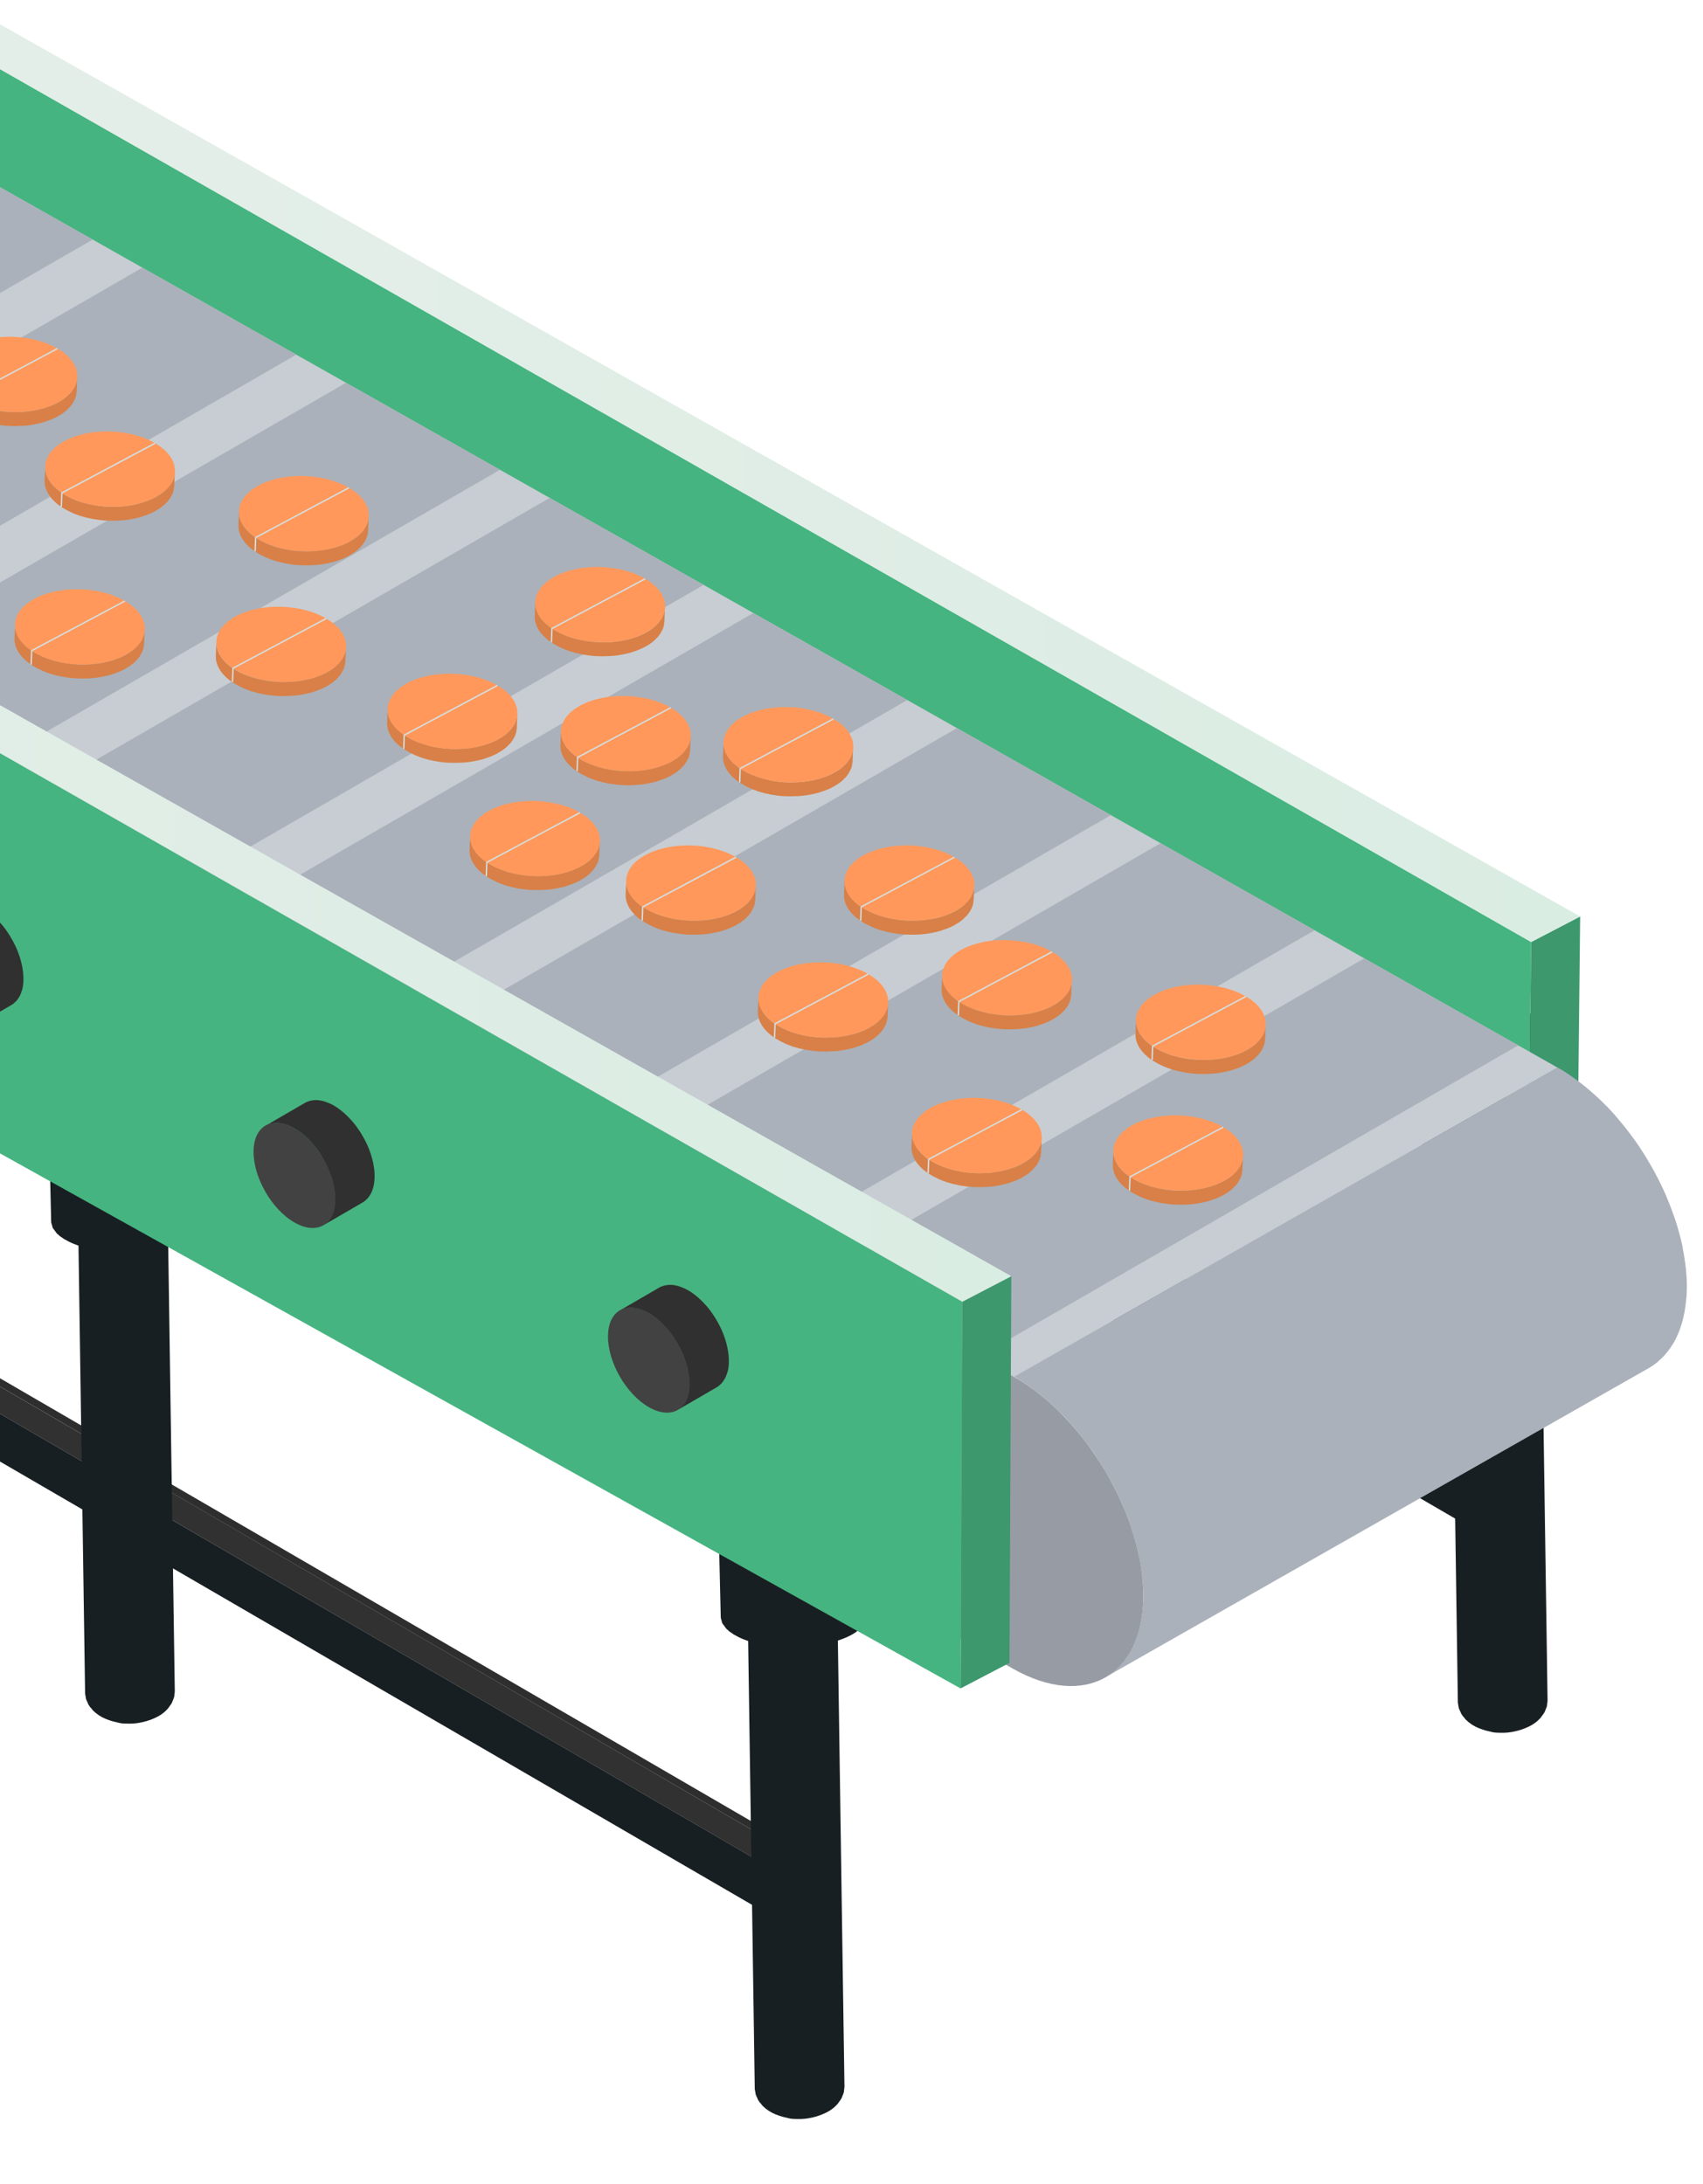 <?xml version="1.0" encoding="UTF-8"?><svg id="_レイヤー_2" xmlns="http://www.w3.org/2000/svg" xmlns:xlink="http://www.w3.org/1999/xlink" viewBox="0 0 214.33 274.87"><defs><style>.cls-1{fill:url(#_名称未設定グラデーション_4-2);}.cls-2{fill:url(#_名称未設定グラデーション_4);}.cls-3{fill:#d88047;}.cls-4{fill:#3d986d;}.cls-5{isolation:isolate;}.cls-6{fill:#ff985a;}.cls-7{fill:#303030;}.cls-8{fill:#c8cdd3;}.cls-9{fill:#313131;}.cls-10{clip-path:url(#clippath-1);}.cls-11{fill:#46b480;}.cls-12{fill:#181f22;}.cls-13{fill:#424242;}.cls-14{clip-path:url(#clippath);}.cls-15{fill:none;}.cls-16{fill:#2e2e2e;}.cls-17{fill:#979ca4;}.cls-18{fill:#1a1a1a;}.cls-19{fill:#d4dee0;}.cls-20{fill:#aab1ba;}</style><clipPath id="clippath"><rect class="cls-15" width="214.33" height="274.87"/></clipPath><linearGradient id="_名称未設定グラデーション_4" x1="-12" y1="58.79" x2="198.87" y2="58.79" gradientUnits="userSpaceOnUse"><stop offset="0" stop-color="#e5eee9"/><stop offset="1" stop-color="#daede3"/></linearGradient><clipPath id="clippath-1"><polygon class="cls-15" points="-77.18 57.52 -8.77 18.6 196.03 134.36 127.62 173.28 -77.18 57.52"/></clipPath><linearGradient id="_名称未設定グラデーション_4-2" x1="-83.59" y1="104.06" x2="127.28" y2="104.06" xlink:href="#_名称未設定グラデーション_4"/></defs><g id="text"><g class="cls-14"><g><g><g class="cls-5"><path class="cls-16" d="m101.53,233.5s-.02,0-.02,0c-.12.01-.24.04-.36.08-.03,0-.06.02-.09.03-.13.05-.26.1-.39.18l-82.81-48.12c.13-.08.26-.13.39-.18.03-.01.06-.02.09-.03.03,0,.06-.02.08-.03.1-.03.19-.04.28-.05,0,0,.02,0,.02,0,.11,0,.21,0,.31.02.03,0,.05,0,.08.02.1.02.2.06.29.11l82.81,48.12c-.09-.05-.19-.08-.29-.11-.03,0-.05-.01-.08-.02-.1-.02-.2-.02-.31-.02Z"/><polygon class="cls-9" points="100.67 233.79 17.86 185.66 15.36 187.63 98.16 235.75 100.67 233.79"/><path class="cls-12" d="m13.33,192.13c-.03-.07-.06-.15-.07-.23-.01-.06-.02-.12-.03-.18,0-.06-.02-.11-.03-.17,0-.06,0-.12,0-.18,0-.15.02-.31.04-.47,0-.04.01-.08.02-.12,0-.04.01-.08.02-.12.02-.09.05-.18.07-.27.01-.04.02-.08.03-.12.05-.16.11-.33.18-.49.02-.04.03-.07.05-.11.06-.13.12-.25.19-.37.03-.05.06-.1.09-.15.06-.11.13-.21.2-.31.03-.05.06-.09.1-.14.09-.12.19-.24.29-.35.02-.02.03-.04.05-.05.12-.12.24-.24.37-.34.04-.03.07-.06.11-.08.06-.05.12-.1.18-.14.06-.04.11-.07.17-.11l82.81,48.12c-.12.07-.24.16-.35.25-.04.03-.07.05-.11.08-.13.11-.25.22-.37.34-.02.02-.03.04-.05.05-.1.11-.2.23-.29.35-.03.05-.07.09-.1.14-.07.1-.14.21-.2.31-.03.05-.06.1-.09.15-.07.12-.13.25-.19.37-.02.04-.04.07-.05.11-.07.16-.13.33-.18.49-.01.04-.02.08-.03.12-.04.13-.07.26-.09.39,0,.04-.01.08-.02.12-.02.16-.04.32-.04.47,0,.12.02.23.03.34,0,.06.02.12.03.18.02.08.05.16.07.23.02.05.03.1.05.14.04.07.08.14.13.2.02.03.04.07.07.09.08.08.16.15.25.21L13.83,192.77c-.09-.05-.18-.12-.25-.21-.02-.03-.04-.06-.07-.09-.05-.06-.09-.12-.13-.2-.02-.04-.04-.09-.05-.14Z"/><path class="cls-18" d="m98.16,235.75c-1.19.69-2.17,2.37-2.16,3.75,0,1.37.99,1.93,2.18,1.24l2.5-1.97c1.19-.69,2.17-2.38,2.16-3.75,0-1.37-.98-1.93-2.18-1.24l-2.5,1.97Z"/></g><g><path class="cls-12" d="m93.93,192.42c0-.14.03-.27.05-.4.01-.11.01-.22.04-.32.04-.15.11-.29.17-.44.04-.1.07-.2.12-.3.08-.15.2-.3.32-.45.06-.08.11-.17.18-.25.2-.22.43-.44.7-.63.48-.36,1.05-.61,1.64-.82.14-.05.27-.09.41-.13.6-.17,1.22-.28,1.85-.3.06,0,.13,0,.19,0,.38,0,.76,0,1.14.05.19.03.37.09.55.13.17.04.33.07.5.12.61.18,1.19.4,1.7.74.28.19.53.39.75.61.07.07.12.15.18.22.03.03.06.07.08.1.03.04.08.06.11.1.03.04.03.07.06.11.03.05.08.09.11.14.06.1.09.2.14.3.02.04.04.09.06.14.03.08.08.15.1.23,0,.02.02.05.03.07.03.11.04.22.06.33.03.14.06.29.07.43,0,0,0,.02,0,.02l1.04,70.4c0,.14-.03.27-.05.41-.01.11-.01.21-.04.32-.04.15-.11.29-.17.44-.04.1-.07.2-.12.3-.09.16-.21.31-.32.46-.06.08-.1.16-.17.24-.2.22-.43.44-.7.64-.48.36-1.05.61-1.64.82-.14.05-.27.09-.41.13-.6.17-1.22.28-1.85.3-.07,0-.13,0-.19,0-.38,0-.76,0-1.13-.05-.19-.03-.37-.09-.55-.13-.17-.04-.33-.07-.5-.12-.61-.18-1.19-.4-1.7-.74-.28-.19-.53-.39-.75-.61-.07-.07-.12-.15-.18-.22-.03-.03-.06-.07-.08-.11-.03-.04-.08-.06-.11-.1-.03-.03-.03-.07-.06-.11-.03-.05-.08-.09-.11-.14-.06-.1-.09-.2-.14-.3-.02-.05-.04-.09-.06-.14-.03-.08-.08-.15-.1-.22,0-.02-.02-.05-.03-.07-.03-.11-.04-.22-.06-.33-.03-.15-.06-.29-.07-.44,0,0,0-.02,0-.02l-1.04-70.4Z"/><path class="cls-12" d="m90.42,191.64c-.06-.66-.11-1.32-.28-11.88,0-.13.05-.27.08-.4.02-.11.02-.22.07-.33.06-.15.18-.29.28-.44.07-.1.11-.2.19-.3.14-.16.34-.31.54-.47.1-.08.16-.16.27-.24.33-.22.71-.44,1.15-.64.52-.24,1.1-.43,1.71-.61.19-.05.38-.09.57-.14.45-.11.91-.2,1.39-.28.21-.03.42-.07.64-.09.54-.07,1.09-.11,1.65-.14.14,0,.27-.02.41-.03.69-.02,1.38,0,2.06.05.05,0,.1,0,.14,0,.11,0,.21.04.32.05.59.06,1.15.14,1.71.24.19.04.38.07.56.12.67.15,1.32.33,1.89.57.43.17.79.36,1.12.55.03.02.07.03.1.05.08.05.13.1.2.15.14.09.29.18.41.28.04.04.06.07.09.11.05.05.13.09.18.14.1.1.14.2.22.29.04.05.07.09.1.14.05.08.13.15.17.22.01.03.03.05.05.07.05.11.06.22.09.33.04.15.1.29.11.43,0,0,0,.02,0,.02l.56,23.76c0,.14-.05.27-.08.41-.02.11-.02.22-.07.32-.06.15-.18.3-.28.44-.07.1-.11.2-.19.3-.15.16-.35.32-.55.47-.09.07-.16.15-.26.23-.33.23-.71.44-1.15.64-.52.24-1.1.43-1.71.61-.19.05-.38.09-.57.14-.45.11-.91.2-1.38.28-.22.03-.43.07-.64.1-.54.07-1.09.11-1.65.14-.14,0-.27.02-.41.03-.69.02-1.38,0-2.06-.05-.05,0-.1,0-.14,0-.11,0-.21-.04-.32-.05-.58-.06-1.15-.14-1.7-.24-.19-.04-.38-.07-.56-.12-.67-.15-1.31-.33-1.89-.57-.43-.17-.79-.36-1.12-.55-.03-.02-.07-.03-.1-.05-.08-.05-.13-.1-.2-.15-.14-.09-.29-.18-.41-.28-.04-.03-.06-.07-.1-.11-.05-.05-.13-.09-.18-.14-.1-.1-.14-.2-.22-.29-.04-.05-.07-.09-.1-.14-.05-.08-.13-.15-.17-.22-.01-.03-.03-.05-.05-.07-.05-.11-.06-.22-.09-.32-.04-.15-.1-.29-.11-.44,0,0,0-.02,0-.02l-.28-11.88Z"/></g></g><g><g class="cls-5"><path class="cls-16" d="m17.26,183.73s-.02,0-.02,0c-.12.01-.24.04-.36.08-.03,0-.06.02-.09.03-.13.05-.26.1-.39.18l-82.81-48.12c.13-.08.26-.13.39-.18.03-.01.06-.02.09-.03.03,0,.06-.02.08-.03.1-.03.19-.04.28-.05,0,0,.02,0,.02,0,.11,0,.21,0,.31.02.03,0,.05,0,.08.02.1.02.2.06.29.11l82.81,48.12c-.09-.05-.19-.08-.29-.11-.03,0-.05-.01-.08-.02-.1-.02-.2-.02-.31-.02Z"/><polygon class="cls-9" points="16.39 184.02 -66.42 135.9 -68.92 137.87 13.89 185.99 16.39 184.02"/><path class="cls-12" d="m-70.95,142.37c-.03-.07-.05-.15-.07-.23-.01-.06-.02-.12-.03-.18,0-.06-.02-.11-.03-.17,0-.06,0-.12,0-.18,0-.15.02-.31.04-.47,0-.04.01-.08.02-.12,0-.04.01-.08.02-.12.02-.09.05-.18.07-.27.01-.04.02-.08.03-.12.05-.16.11-.33.18-.49.02-.04.03-.07.05-.11.06-.13.12-.25.19-.37.03-.05.06-.1.09-.15.06-.11.13-.21.2-.31.03-.05.06-.09.1-.14.09-.12.19-.24.29-.35.02-.02.03-.04.05-.05.12-.12.24-.24.37-.35.04-.03.07-.06.11-.08.06-.05.12-.1.18-.14.06-.04.11-.07.17-.11L13.89,185.99c-.12.07-.24.16-.35.25-.04.03-.07.05-.11.08-.13.11-.25.22-.37.34-.02.02-.03.04-.05.05-.1.11-.2.23-.29.35-.03.05-.07.09-.1.14-.07.1-.14.21-.2.31-.03.05-.06.1-.09.15-.07.12-.13.25-.19.37-.02.04-.04.07-.05.11-.07.16-.13.33-.18.49-.01.04-.02.08-.03.12-.04.13-.07.26-.09.39,0,.04-.01.08-.02.12-.02.16-.04.32-.04.47,0,.12.02.23.03.34,0,.06.02.12.03.18.02.08.05.16.07.23.02.05.03.1.05.14.04.07.08.14.13.2.02.03.04.07.07.09.08.08.16.15.25.21l-82.81-48.12c-.09-.05-.18-.12-.25-.21-.02-.03-.04-.06-.07-.09-.05-.06-.09-.12-.13-.2-.02-.04-.04-.09-.05-.14Z"/><path class="cls-18" d="m13.89,185.99c-1.19.69-2.17,2.37-2.16,3.75,0,1.37.99,1.93,2.18,1.24l2.5-1.97c1.19-.69,2.17-2.38,2.16-3.75,0-1.37-.98-1.93-2.18-1.24l-2.5,1.97Z"/></g><g><path class="cls-12" d="m9.66,142.66c0-.14.03-.27.05-.4.01-.11.01-.22.04-.32.04-.15.11-.29.17-.44.04-.1.07-.2.12-.3.08-.15.2-.3.31-.45.06-.08.11-.17.18-.25.2-.22.43-.44.7-.63.48-.36,1.05-.61,1.64-.82.14-.05.27-.09.41-.13.6-.17,1.22-.28,1.85-.3.06,0,.13,0,.19,0,.38,0,.76,0,1.14.05.19.03.37.09.55.13.17.04.33.07.5.12.61.18,1.19.4,1.7.74.28.19.53.39.75.61.07.07.12.15.18.22.03.03.06.07.08.1.03.04.08.06.11.1.03.04.03.07.06.11.03.05.08.09.11.14.06.1.09.2.14.3.02.04.04.09.06.14.03.08.08.15.1.23,0,.03.02.05.03.07.03.11.04.22.06.33.03.14.06.29.07.43,0,0,0,.02,0,.02l1.04,70.4c0,.14-.03.27-.05.41-.01.11-.01.21-.04.32-.04.15-.11.29-.17.44-.04.1-.07.2-.12.3-.09.16-.21.31-.32.46-.06.08-.1.16-.17.24-.2.22-.43.44-.7.64-.48.36-1.05.61-1.64.82-.14.05-.27.09-.41.13-.6.17-1.22.28-1.85.3-.07,0-.13,0-.19,0-.38,0-.76,0-1.13-.05-.19-.03-.37-.09-.55-.13-.17-.04-.33-.07-.5-.12-.61-.18-1.19-.4-1.7-.74-.28-.19-.53-.39-.75-.61-.07-.07-.12-.15-.18-.22-.03-.03-.06-.07-.08-.11-.03-.04-.08-.06-.11-.1-.03-.03-.03-.07-.06-.11-.03-.05-.08-.09-.11-.14-.06-.1-.09-.2-.14-.3-.02-.05-.04-.09-.06-.14-.03-.08-.08-.15-.1-.22,0-.02-.02-.05-.03-.07-.03-.11-.04-.22-.06-.33-.03-.15-.06-.29-.07-.44,0,0,0-.02,0-.02l-1.04-70.4Z"/><path class="cls-12" d="m6.14,141.87c-.06-.66-.11-1.32-.28-11.88,0-.13.05-.27.08-.4.02-.11.02-.22.07-.33.06-.15.18-.29.28-.44.07-.1.11-.2.2-.3.14-.16.34-.31.54-.47.1-.08.16-.16.27-.24.33-.22.71-.44,1.15-.64.52-.24,1.1-.43,1.71-.61.19-.05.38-.09.57-.14.45-.11.91-.2,1.39-.28.21-.03.42-.07.64-.09.54-.07,1.09-.11,1.65-.14.14,0,.27-.02.41-.03.69-.02,1.38,0,2.06.05.05,0,.1,0,.14,0,.11,0,.21.04.32.05.59.06,1.15.14,1.71.24.19.04.38.07.56.12.67.15,1.32.33,1.89.57.43.17.79.36,1.12.55.03.02.07.03.1.05.08.05.13.1.2.15.14.09.29.18.41.28.04.04.06.07.1.11.05.05.13.09.18.14.1.1.14.2.22.29.04.05.07.09.1.14.05.08.13.15.17.22.01.03.03.05.05.08.05.11.06.22.09.33.04.15.1.29.11.43,0,0,0,.02,0,.02l.56,23.76c0,.14-.05.27-.08.41-.02.11-.02.22-.07.32-.06.15-.18.3-.28.44-.07.1-.11.2-.19.3-.15.16-.35.32-.55.47-.09.07-.16.15-.26.23-.33.23-.71.44-1.15.64-.52.24-1.1.43-1.71.61-.19.05-.38.09-.57.14-.45.11-.91.2-1.38.28-.22.03-.43.07-.65.1-.54.07-1.09.11-1.65.14-.14,0-.27.02-.41.03-.69.02-1.38,0-2.06-.05-.05,0-.1,0-.14,0-.11,0-.21-.04-.32-.05-.58-.06-1.15-.14-1.7-.24-.19-.04-.38-.07-.56-.12-.67-.15-1.32-.33-1.89-.57-.43-.17-.79-.36-1.12-.55-.03-.02-.07-.03-.1-.05-.08-.05-.13-.1-.2-.15-.14-.09-.29-.18-.41-.28-.04-.03-.06-.07-.1-.11-.05-.05-.13-.09-.18-.14-.1-.1-.14-.2-.22-.29-.04-.05-.07-.09-.1-.14-.05-.08-.12-.15-.17-.22-.01-.03-.03-.05-.05-.08-.05-.11-.06-.22-.09-.32-.04-.15-.1-.29-.11-.44,0,0,0-.02,0-.02l-.28-11.88Z"/></g></g></g><g><g class="cls-5"><path class="cls-16" d="m190.02,184.89s-.02,0-.02,0c-.12.01-.24.04-.36.08-.03,0-.06.02-.09.03-.13.05-.26.1-.39.18l-82.81-48.12c.13-.08.26-.13.39-.18.03-.01.06-.02.09-.03.03,0,.06-.02.08-.03.1-.03.19-.04.28-.05,0,0,.02,0,.02,0,.11,0,.21,0,.31.02.03,0,.05,0,.08.02.1.02.2.06.29.11l82.81,48.12c-.09-.05-.19-.08-.29-.11-.03,0-.05-.01-.08-.02-.1-.02-.2-.02-.31-.02Z"/><polygon class="cls-9" points="189.16 185.18 106.35 137.05 103.85 139.02 186.65 187.14 189.16 185.18"/><path class="cls-12" d="m101.82,143.52c-.03-.07-.06-.15-.07-.23-.01-.06-.02-.12-.03-.18,0-.06-.02-.11-.03-.17,0-.06,0-.12,0-.18,0-.15.02-.31.04-.47,0-.04.01-.08.02-.12,0-.04.01-.08.02-.12.02-.09.05-.18.07-.27.01-.04.02-.08.03-.12.05-.16.11-.33.18-.49.02-.04.03-.07.05-.11.06-.13.12-.25.19-.37.03-.05.06-.1.09-.15.06-.11.13-.21.2-.31.03-.05.06-.09.1-.14.09-.12.19-.24.29-.35.02-.02.03-.04.05-.05.12-.12.24-.24.37-.34.04-.03.07-.06.11-.08.06-.05.12-.1.18-.14.06-.04.11-.07.17-.11l82.81,48.12c-.12.07-.24.16-.35.25-.04.03-.07.05-.11.08-.13.11-.25.22-.37.34-.02.02-.03.04-.05.05-.1.11-.2.23-.29.35-.03.05-.07.09-.1.14-.07.1-.14.21-.2.31-.03.05-.06.1-.09.15-.07.12-.13.25-.19.37-.02.04-.04.07-.05.11-.07.16-.13.33-.18.49-.01.04-.02.08-.03.12-.04.13-.07.26-.09.39,0,.04-.01.08-.02.12-.02.16-.04.32-.04.47,0,.12.02.23.03.34,0,.06.02.12.03.18.02.08.05.16.07.23.02.05.03.1.05.14.04.07.08.14.13.2.02.03.04.07.07.09.08.08.16.15.25.21l-82.81-48.12c-.09-.05-.18-.12-.25-.21-.02-.03-.04-.06-.07-.09-.05-.06-.09-.12-.13-.2-.02-.04-.04-.09-.05-.14Z"/><path class="cls-18" d="m186.65,187.14c-1.19.69-2.17,2.37-2.16,3.75,0,1.37.99,1.93,2.18,1.24l2.5-1.97c1.19-.69,2.17-2.38,2.16-3.75,0-1.37-.98-1.93-2.18-1.24l-2.5,1.97Z"/></g><g><path class="cls-12" d="m182.42,143.81c0-.14.03-.27.05-.4.01-.11.01-.22.04-.32.04-.15.11-.29.17-.44.04-.1.07-.2.12-.3.08-.15.2-.3.32-.45.06-.08.11-.17.18-.25.2-.22.43-.44.7-.63.48-.36,1.05-.61,1.64-.82.14-.05.27-.09.41-.13.6-.17,1.22-.28,1.85-.3.06,0,.13,0,.19,0,.38,0,.76,0,1.14.05.19.03.37.09.55.13.17.04.33.07.5.12.61.18,1.19.4,1.7.74.28.19.53.39.75.61.07.07.12.15.18.22.03.03.06.07.08.1.03.04.08.06.11.1.03.04.03.07.06.11.03.05.08.09.11.14.06.1.09.2.14.3.02.04.04.09.06.14.03.08.08.15.1.23,0,.02.02.05.03.07.03.11.04.22.06.33.03.14.06.29.07.43,0,0,0,.02,0,.02l1.04,70.4c0,.14-.03.27-.05.41-.01.11-.01.21-.04.32-.04.15-.11.29-.17.44-.04.1-.07.2-.12.3-.09.16-.21.31-.32.46-.06.08-.1.16-.17.24-.2.22-.43.44-.7.64-.48.36-1.05.61-1.64.82-.14.05-.27.09-.41.13-.6.17-1.22.28-1.85.3-.07,0-.13,0-.19,0-.38,0-.76,0-1.13-.05-.19-.03-.37-.09-.55-.13-.17-.04-.33-.07-.5-.12-.61-.18-1.19-.4-1.7-.74-.28-.19-.53-.39-.75-.61-.07-.07-.12-.15-.18-.22-.03-.03-.06-.07-.08-.11-.03-.04-.08-.06-.11-.1-.03-.03-.03-.07-.06-.11-.03-.05-.08-.09-.11-.14-.06-.1-.09-.2-.14-.3-.02-.05-.04-.09-.06-.14-.03-.08-.08-.15-.1-.22,0-.02-.02-.05-.03-.07-.03-.11-.04-.22-.06-.33-.03-.15-.06-.29-.07-.44,0,0,0-.02,0-.02l-1.04-70.4Z"/><path class="cls-12" d="m178.91,143.03c-.06-.66-.11-1.32-.28-11.88,0-.13.05-.27.08-.4.02-.11.02-.22.07-.33.06-.15.18-.29.28-.44.07-.1.11-.2.19-.3.14-.16.34-.31.54-.47.1-.08.16-.16.27-.24.33-.22.71-.44,1.15-.64.52-.24,1.1-.43,1.71-.61.19-.05.38-.09.57-.14.45-.11.91-.2,1.39-.28.21-.03.42-.07.64-.09.54-.07,1.09-.11,1.65-.14.14,0,.27-.02.41-.03.69-.02,1.38,0,2.06.05.05,0,.1,0,.14,0,.11,0,.21.04.32.05.59.06,1.15.14,1.71.24.19.04.38.07.56.12.67.15,1.32.33,1.89.57.43.17.79.36,1.12.55.03.02.07.03.1.05.08.05.13.1.2.15.14.09.29.18.41.28.04.04.06.07.09.11.05.05.13.09.18.14.1.1.14.2.22.29.04.05.07.09.1.14.05.08.13.15.17.22.01.03.03.05.05.07.05.11.06.22.09.33.04.15.1.29.11.43,0,0,0,.02,0,.02l.56,23.76c0,.14-.05.27-.08.41-.02.11-.02.22-.07.32-.06.15-.18.3-.28.44-.07.1-.11.2-.19.3-.15.16-.35.32-.55.47-.09.07-.16.15-.26.23-.33.22-.71.44-1.15.64-.52.24-1.1.43-1.71.61-.19.05-.38.09-.57.14-.45.11-.91.2-1.38.28-.22.03-.43.07-.65.1-.54.07-1.09.11-1.65.14-.14,0-.27.02-.41.03-.69.02-1.38,0-2.06-.05-.05,0-.1,0-.14,0-.11,0-.21-.04-.32-.05-.58-.06-1.15-.14-1.7-.24-.19-.04-.38-.07-.56-.12-.67-.15-1.32-.33-1.89-.57-.43-.17-.79-.36-1.12-.55-.03-.02-.07-.03-.1-.05-.08-.05-.13-.1-.2-.15-.14-.09-.29-.18-.41-.28-.04-.03-.06-.07-.1-.11-.05-.05-.13-.09-.18-.14-.1-.1-.14-.2-.22-.29-.04-.05-.07-.09-.1-.14-.05-.08-.13-.15-.17-.22-.01-.03-.03-.05-.05-.07-.05-.11-.06-.22-.09-.32-.04-.15-.1-.29-.11-.44,0,0,0-.02,0-.02l-.28-11.88Z"/></g></g><g><g><g class="cls-5"><polygon class="cls-4" points="198.87 115.34 198.64 136.48 192.48 139.7 192.7 118.55 198.87 115.34"/><polygon class="cls-11" points="192.7 118.55 192.48 139.7 -12 23.84 -12 1.86 192.7 118.55"/><polygon class="cls-2" points="198.87 115.34 192.7 118.55 -12 1.86 -7.11 -.96 198.87 115.34"/></g><polygon class="cls-8" points="-77.18 57.52 -8.77 18.6 196.03 134.36 127.62 173.28 -77.18 57.52"/><path class="cls-20" d="m210.51,169.2c.13-.22.26-.44.38-.68.09-.17.17-.36.25-.54.11-.24.21-.49.3-.75.07-.2.14-.4.2-.6.08-.27.16-.55.22-.84.05-.21.1-.43.14-.65.06-.3.1-.61.14-.93.03-.23.06-.46.08-.7,0-.09.02-.17.03-.27.03-.42.05-.86.05-1.31,0-.76-.05-1.54-.13-2.32-.02-.23-.06-.46-.09-.7-.08-.58-.17-1.17-.29-1.76-.03-.15-.04-.29-.07-.43-.02-.08-.05-.16-.06-.24-.2-.9-.45-1.81-.74-2.72-.06-.18-.12-.35-.18-.53-.28-.82-.59-1.63-.93-2.44-.06-.15-.12-.3-.19-.46-.39-.9-.83-1.78-1.3-2.66-.1-.2-.21-.39-.32-.58-.46-.83-.95-1.66-1.48-2.45-.04-.06-.07-.12-.11-.18-.56-.84-1.15-1.64-1.76-2.42-.14-.18-.28-.36-.43-.54-.63-.77-1.27-1.51-1.94-2.21-.07-.07-.14-.13-.21-.2-.63-.64-1.28-1.25-1.95-1.82-.16-.13-.31-.27-.47-.4-.72-.59-1.45-1.14-2.2-1.64-.05-.03-.09-.07-.13-.1-.43-.28-.86-.54-1.29-.79l-68.41,38.92c.48.27.96.58,1.43.89.75.5,1.48,1.05,2.2,1.64.16.13.31.27.47.4.67.57,1.32,1.18,1.95,1.82.07.07.14.13.21.2.67.7,1.32,1.45,1.94,2.21.14.18.29.36.43.54.61.78,1.21,1.59,1.76,2.42.04.06.07.12.11.18.52.8,1.01,1.62,1.48,2.45.11.19.22.39.32.58.47.87.9,1.76,1.3,2.66.07.15.12.3.19.46.34.81.65,1.63.93,2.45.06.17.12.35.18.52.29.91.53,1.82.74,2.72.05.22.09.44.13.67.12.59.21,1.18.29,1.76.03.23.06.47.09.7.08.78.13,1.56.13,2.32,0,.54-.03,1.06-.08,1.57-.02.24-.05.47-.08.7-.04.31-.08.63-.14.93-.04.22-.09.44-.14.65-.07.29-.14.57-.22.84-.06.2-.13.4-.2.6-.09.26-.2.51-.3.75-.08.18-.16.36-.25.54-.12.24-.25.46-.38.68-.1.16-.19.32-.29.46-.15.22-.31.41-.48.61-.11.13-.21.26-.32.38-.19.21-.4.39-.6.57-.1.09-.19.19-.3.27-.32.25-.65.48-1,.68h0s0,0,0,0l68.41-38.92c.35-.2.68-.43,1-.68.11-.08.2-.18.3-.28.2-.18.41-.36.6-.57.11-.12.21-.25.32-.38.16-.2.33-.4.47-.61.1-.15.2-.31.29-.46Z"/><g class="cls-10"><g><polygon class="cls-20" points="-113.92 80.52 -94.75 91.58 51.14 7.36 31.97 -3.71 -113.92 80.52"/><polygon class="cls-20" points="-84.51 92.82 -65.34 103.89 80.54 19.66 61.37 8.6 -84.51 92.82"/><polygon class="cls-20" points="-55.11 105.13 -35.94 116.2 109.95 31.97 90.78 20.9 -55.11 105.13"/><polygon class="cls-20" points="-25.7 117.44 -6.53 128.51 139.35 44.28 120.19 33.21 -25.7 117.44"/><polygon class="cls-20" points="3.71 129.75 22.88 140.81 168.76 56.59 149.59 45.52 3.71 129.75"/><polygon class="cls-20" points="33.11 142.05 52.28 153.12 198.17 68.89 179 57.82 33.11 142.05"/><polygon class="cls-20" points="62.52 154.36 81.69 165.43 227.57 81.2 208.4 70.13 62.52 154.36"/><polygon class="cls-20" points="91.92 166.67 111.09 177.74 256.98 93.51 237.81 82.44 91.92 166.67"/></g></g><path class="cls-17" d="m127.62,173.28c8.97,5.07,16.3,17.49,16.27,27.59-.03,10.11-7.4,14.22-16.38,9.15L-77.28,94.26c-8.97-5.07-16.3-17.49-16.27-27.6.03-10.09,7.4-14.21,16.38-9.14l204.8,115.76Z"/><g class="cls-5"><polygon class="cls-4" points="127.28 160.61 127.05 209.27 120.89 212.49 121.11 163.82 127.28 160.61"/><polygon class="cls-11" points="121.11 163.82 120.89 212.49 -83.59 98.59 -83.59 47.13 121.11 163.82"/><polygon class="cls-1" points="127.28 160.61 121.11 163.82 -83.59 47.13 -78.7 44.31 127.28 160.61"/></g><g><g class="cls-5"><path class="cls-7" d="m2.78,124.62s.02-.09.03-.13c.06-.26.11-.54.13-.84,0-.02,0-.03,0-.05,0-.14.01-.28.01-.43,0-.25-.02-.5-.04-.75,0-.07-.02-.15-.03-.22-.02-.19-.05-.38-.09-.56,0-.05-.01-.09-.02-.14,0-.02-.01-.05-.02-.07-.07-.31-.15-.63-.25-.95-.02-.06-.04-.12-.06-.18-.11-.32-.23-.65-.37-.97,0,0,0,0,0-.01-.01-.02-.02-.05-.04-.07-.1-.23-.21-.45-.33-.67-.04-.07-.08-.15-.12-.22-.1-.19-.21-.37-.32-.56-.04-.06-.08-.13-.12-.19-.15-.24-.31-.47-.47-.69-.03-.04-.06-.08-.09-.12-.14-.18-.28-.36-.43-.53-.03-.03-.05-.06-.08-.09-.02-.02-.04-.04-.06-.06-.25-.28-.5-.54-.77-.78-.04-.04-.08-.07-.12-.11-.27-.24-.56-.46-.84-.66-.01,0-.02-.02-.04-.03-.14-.09-.27-.18-.41-.25-.21-.12-.42-.22-.62-.31-.06-.03-.12-.05-.18-.07-.14-.06-.29-.11-.43-.15-.04-.01-.07-.03-.11-.04-.03,0-.05,0-.08-.01-.18-.04-.35-.08-.52-.1-.02,0-.04,0-.06,0-.19-.02-.37-.02-.54,0-.05,0-.1.01-.15.02-.13.02-.25.04-.38.08-.05.01-.1.03-.14.04-.16.05-.31.12-.45.2h0s-4.96,2.88-4.96,2.88c.14-.08.29-.15.45-.2.05-.02.09-.03.14-.04.12-.03.25-.06.38-.08.05,0,.1-.01.15-.02.18-.01.36-.02.54,0,.02,0,.04,0,.06,0,.17.02.35.05.53.1.06.01.12.03.18.05.14.04.28.09.43.15.06.02.12.05.18.07.2.09.41.19.62.31.15.09.3.18.45.28.29.2.57.42.84.66.04.04.08.07.12.11.27.24.52.5.77.78.05.05.09.1.14.16.15.17.29.35.43.53.03.04.06.08.09.12.17.22.32.45.47.69.04.06.08.12.11.19.11.18.22.37.32.56.04.07.08.15.12.22.12.22.22.44.32.67.01.03.03.06.04.09.14.32.26.64.37.96.02.06.04.12.06.18.1.31.19.63.25.95.02.07.03.14.04.21.04.19.07.38.09.56,0,.08.02.15.03.23.02.25.04.5.04.75,0,.16-.01.32-.02.47-.02.3-.07.58-.13.85-.01.04-.02.09-.03.13-.07.25-.16.49-.27.7-.02.03-.04.07-.06.1-.12.21-.25.4-.4.56-.02.02-.04.03-.05.05-.16.17-.34.31-.53.43h0s0,0,0,0l4.96-2.88c.2-.11.37-.26.53-.43.02-.02.04-.03.06-.05.15-.16.28-.35.4-.56.02-.03.04-.07.06-.1.11-.21.2-.45.27-.7Z"/></g><g class="cls-5"><path class="cls-7" d="m46.97,149.47s.02-.09.03-.13c.06-.26.11-.54.13-.84,0-.02,0-.03,0-.05,0-.14.01-.28.02-.43,0-.25-.02-.5-.04-.75,0-.07-.02-.15-.03-.22-.02-.19-.05-.37-.09-.56,0-.05-.01-.09-.02-.14,0-.02-.01-.05-.02-.07-.07-.31-.15-.63-.25-.94-.02-.06-.04-.12-.06-.18-.11-.32-.23-.65-.37-.97,0,0,0,0,0-.01-.01-.02-.02-.05-.04-.07-.1-.23-.21-.45-.33-.67-.04-.07-.08-.15-.12-.22-.1-.19-.21-.37-.32-.56-.04-.06-.08-.13-.12-.19-.15-.24-.31-.46-.47-.69-.03-.04-.06-.08-.09-.12-.14-.18-.28-.36-.43-.53-.03-.03-.05-.06-.08-.09-.02-.02-.04-.04-.06-.06-.25-.28-.5-.54-.77-.78-.04-.04-.08-.07-.12-.11-.27-.24-.55-.46-.84-.66-.01,0-.02-.02-.04-.03-.14-.09-.27-.18-.41-.26-.21-.12-.42-.22-.62-.31-.06-.03-.12-.05-.18-.07-.15-.06-.29-.11-.43-.15-.04-.01-.07-.03-.11-.04-.03,0-.05,0-.08-.01-.18-.04-.35-.08-.52-.1-.02,0-.04,0-.06,0-.19-.02-.37-.02-.54,0-.05,0-.1.01-.15.02-.13.02-.25.04-.38.08-.05.01-.1.03-.14.04-.16.05-.31.12-.45.2h0s-4.96,2.88-4.96,2.88c.14-.08.29-.15.45-.2.05-.02.09-.03.14-.04.12-.03.25-.06.38-.08.05,0,.1-.01.15-.02.18-.01.36-.02.54,0,.02,0,.04,0,.06,0,.17.02.35.05.53.1.06.01.12.03.18.05.14.04.28.09.43.15.06.02.12.05.18.07.2.09.41.19.62.31.15.09.3.18.45.28.29.2.57.42.84.66.04.04.08.07.12.11.27.24.52.5.77.78.05.05.09.1.14.16.15.17.29.35.43.53.03.04.06.08.09.12.17.22.32.45.47.69.04.06.08.12.11.19.11.18.22.37.32.56.04.07.08.15.12.22.12.22.22.44.32.67.01.03.03.06.04.09.14.32.26.64.37.96.02.06.04.12.06.18.1.32.18.63.25.95.02.07.03.14.04.21.04.19.07.38.09.56,0,.08.02.15.03.23.02.25.04.5.04.75,0,.16-.01.32-.02.47-.02.3-.07.58-.13.85-.01.04-.02.09-.03.13-.07.25-.16.49-.27.7-.02.03-.04.07-.06.1-.12.21-.25.4-.4.56-.02.02-.04.03-.05.05-.16.17-.34.31-.53.43h0s0,0,0,0l4.96-2.88c.2-.11.37-.26.53-.43.02-.02.04-.03.06-.05.15-.16.28-.35.4-.56.02-.03.04-.07.06-.1.11-.21.2-.45.27-.7Z"/><path class="cls-13" d="m37.07,142.02c2.84,1.64,5.14,5.61,5.13,8.88,0,3.26-2.32,4.58-5.16,2.94-2.84-1.64-5.13-5.62-5.13-8.88,0-3.27,2.32-4.58,5.16-2.94Z"/></g><g class="cls-5"><path class="cls-7" d="m91.56,172.71s.02-.09.03-.13c.06-.26.11-.54.13-.84,0-.02,0-.03,0-.05,0-.14.01-.28.01-.43,0-.25-.02-.5-.04-.75,0-.07-.02-.15-.03-.22-.02-.19-.05-.38-.09-.56,0-.05-.01-.09-.02-.14,0-.02-.01-.05-.02-.07-.07-.31-.15-.63-.25-.94-.02-.06-.04-.12-.06-.18-.11-.32-.23-.65-.37-.97,0,0,0,0,0-.01-.01-.02-.02-.05-.04-.07-.1-.23-.21-.45-.33-.67-.04-.07-.08-.15-.12-.22-.1-.19-.21-.37-.32-.56-.04-.06-.08-.13-.12-.19-.15-.24-.31-.46-.47-.69-.03-.04-.06-.08-.09-.12-.14-.18-.28-.36-.43-.53-.03-.03-.05-.06-.08-.09-.02-.02-.04-.04-.06-.06-.25-.28-.5-.54-.77-.78-.04-.04-.08-.07-.12-.11-.27-.24-.55-.46-.84-.66-.01,0-.02-.02-.04-.03-.14-.09-.27-.18-.41-.25-.21-.12-.42-.22-.62-.31-.06-.03-.12-.05-.18-.07-.14-.06-.29-.11-.43-.15-.04-.01-.07-.03-.11-.04-.03,0-.05,0-.08-.01-.18-.04-.35-.08-.52-.1-.02,0-.04,0-.06,0-.19-.02-.37-.02-.54,0-.05,0-.1.01-.15.02-.13.02-.25.04-.38.08-.05.01-.1.03-.14.04-.16.05-.31.12-.45.2h0s-4.96,2.88-4.96,2.88c.14-.08.29-.15.45-.2.05-.02.09-.03.14-.04.12-.03.25-.06.38-.08.05,0,.1-.01.15-.02.18-.01.36-.02.54,0,.02,0,.04,0,.06,0,.17.02.35.05.53.1.06.02.12.03.18.05.14.04.28.09.43.15.06.02.12.05.18.07.2.09.41.19.62.31.15.09.3.18.45.28.29.2.57.42.84.66.04.04.08.07.12.11.27.24.52.5.77.78.05.05.09.1.14.16.15.17.29.35.43.53.03.04.06.08.09.12.17.22.32.45.47.69.04.06.08.12.11.19.11.18.22.37.32.56.04.07.08.15.12.22.11.22.22.44.32.67.01.03.03.06.04.09.14.32.26.64.37.96.02.06.04.12.06.18.1.32.19.63.25.95.02.07.03.14.04.21.04.19.07.38.09.56,0,.08.02.15.03.23.02.25.04.5.04.75,0,.16-.01.32-.02.47-.02.3-.07.58-.13.85-.01.04-.02.09-.03.13-.07.25-.16.49-.27.7-.02.03-.04.07-.06.1-.12.21-.25.4-.4.56-.02.02-.04.04-.05.05-.16.17-.34.31-.53.43h0s4.96-2.88,4.96-2.88c.2-.11.37-.26.53-.43.02-.02.04-.03.05-.05.15-.16.28-.35.4-.56.02-.03.04-.07.06-.1.11-.21.2-.45.27-.7Z"/><path class="cls-13" d="m81.67,165.26c2.84,1.64,5.14,5.61,5.13,8.88,0,3.26-2.32,4.58-5.16,2.94-2.84-1.64-5.13-5.62-5.12-8.88,0-3.27,2.32-4.58,5.16-2.94Z"/></g></g></g><g><g class="cls-5"><path class="cls-3" d="m83.67,76.67c-.01.09-.02.17-.04.26-.02.07-.04.14-.06.21-.02.08-.05.16-.08.24-.03.07-.06.13-.09.2-.04.08-.08.17-.13.25-.04.06-.08.12-.12.18-.06.09-.13.19-.2.28-.04.05-.09.11-.14.16-.11.12-.23.24-.36.36-.05.04-.09.09-.14.13-.08.07-.17.13-.26.2-.08.06-.15.12-.24.17-.09.06-.2.12-.3.18-.1.06-.2.13-.32.19-.25.13-.51.25-.79.36-.08.03-.16.06-.24.09-.21.08-.43.15-.65.22-.08.02-.16.05-.24.07-.14.04-.28.07-.43.1-.11.02-.21.05-.32.07-.15.03-.3.05-.46.08-.1.02-.21.04-.31.05-.31.04-.62.07-.93.09-.1,0-.19,0-.29.01-.18,0-.37.01-.55.02-.12,0-.24,0-.35,0-.15,0-.3,0-.45-.02-.12,0-.25-.01-.37-.02-.14-.01-.28-.02-.41-.04-.13-.01-.25-.03-.38-.05-.14-.02-.27-.04-.4-.06-.12-.02-.24-.04-.36-.07-.14-.03-.29-.06-.43-.09-.11-.03-.23-.05-.34-.08-.17-.04-.34-.09-.5-.14-.09-.03-.19-.06-.28-.09-.3-.1-.59-.21-.86-.33-.04-.02-.08-.04-.11-.05-.38-.17-.75-.36-1.09-.57-1.57-.99-2.33-2.24-2.28-3.46l-.07,1.74c-.05,1.22.71,2.47,2.28,3.46.34.21.7.4,1.08.57.02.01.05.03.07.04.01,0,.03.01.04.02.28.12.57.23.86.33.02,0,.05.02.07.03.07.02.14.04.21.06.16.05.33.1.5.14.05.01.09.03.13.04.07.02.14.03.2.04.14.03.28.06.43.09.06.01.11.03.17.04.06.01.13.02.19.03.13.02.27.04.4.06.06,0,.13.02.19.03.06,0,.12.01.19.02.14.01.27.03.41.04.07,0,.14.01.21.02.06,0,.11,0,.17,0,.15,0,.3.01.45.02.07,0,.15,0,.22,0,.04,0,.09,0,.13,0,.18,0,.37,0,.55-.02.07,0,.15,0,.22,0,.02,0,.05,0,.07,0,.31-.02.63-.05.93-.09.01,0,.03,0,.04,0,.09-.01.18-.03.27-.05.15-.02.31-.05.46-.08.11-.02.21-.05.32-.07.14-.03.29-.07.43-.1.03,0,.06-.01.09-.02.05-.01.1-.03.15-.05.22-.07.44-.14.65-.22.08-.03.16-.06.24-.09.27-.11.54-.23.79-.36.03-.02.07-.04.1-.05.08-.04.14-.09.22-.13.1-.06.21-.12.3-.18.08-.06.16-.11.24-.17.09-.07.18-.13.26-.2.02-.01.04-.03.05-.04.03-.03.06-.06.09-.09.13-.12.25-.24.36-.36.02-.03.06-.05.08-.08.02-.03.04-.05.06-.08.07-.09.14-.18.2-.28.03-.04.06-.08.09-.12.01-.02.02-.04.03-.06.05-.08.09-.17.13-.25.02-.05.05-.1.08-.15,0-.02,0-.03.02-.05.03-.08.06-.16.08-.24.02-.05.04-.11.05-.16,0-.01,0-.03,0-.04.02-.08.03-.17.04-.26,0-.06.02-.11.03-.17,0-.02,0-.05,0-.07l.07-1.74c0,.08-.02.16-.03.24Z"/><path class="cls-6" d="m81.42,72.97c3.13,1.97,3.03,4.96-.22,6.69-3.25,1.73-8.42,1.53-11.55-.44-3.13-1.97-3.03-4.96.22-6.69,3.24-1.72,8.41-1.53,11.54.44Z"/><polygon class="cls-19" points="69.49 80.84 69.31 80.83 69.38 79.04 81.16 72.76 81.24 72.92 69.55 79.15 69.49 80.84"/></g><g class="cls-5"><path class="cls-3" d="m86.9,92.89c-.01.09-.02.17-.04.26-.02.07-.04.14-.06.21-.02.08-.05.16-.08.24-.03.07-.06.13-.09.2-.04.08-.08.17-.13.25-.04.06-.08.12-.12.18-.06.09-.13.19-.2.28-.04.05-.09.11-.14.16-.11.12-.23.24-.36.36-.05.04-.09.09-.14.13-.08.07-.17.13-.26.2-.08.06-.15.12-.24.17-.09.06-.2.12-.3.18-.1.06-.2.13-.32.19-.25.13-.51.25-.79.36-.08.03-.16.06-.24.09-.21.08-.43.15-.65.22-.08.02-.16.05-.24.07-.14.04-.28.07-.43.1-.11.02-.21.05-.32.07-.15.03-.3.05-.46.08-.1.02-.21.04-.31.05-.31.04-.62.07-.93.09-.1,0-.2,0-.29.01-.18,0-.37.01-.55.02-.12,0-.24,0-.35,0-.15,0-.3,0-.45-.01-.12,0-.25-.01-.37-.02-.14-.01-.28-.02-.41-.04-.13-.01-.25-.03-.38-.05-.14-.02-.27-.04-.4-.06-.12-.02-.24-.04-.36-.07-.14-.03-.29-.06-.43-.09-.11-.03-.23-.05-.34-.08-.17-.04-.34-.09-.5-.14-.09-.03-.19-.06-.28-.09-.3-.1-.59-.21-.86-.33-.04-.02-.08-.04-.11-.05-.38-.17-.75-.36-1.09-.57-1.57-.99-2.33-2.24-2.28-3.46l-.07,1.74c-.05,1.22.71,2.47,2.28,3.46.34.21.7.4,1.08.57.02.01.05.03.07.04.01,0,.03.01.04.02.28.12.57.23.86.33.02,0,.05.02.07.03.07.02.14.04.21.06.16.05.33.1.5.14.04.01.09.03.13.04.07.02.14.03.2.04.14.03.28.06.43.09.06.01.11.03.17.04.06.01.13.02.19.03.13.02.27.04.4.06.06,0,.13.02.19.03.06,0,.12.01.19.02.14.01.27.03.41.04.07,0,.14.01.21.02.06,0,.11,0,.17,0,.15,0,.3.01.45.02.07,0,.15,0,.22,0,.04,0,.09,0,.13,0,.18,0,.37,0,.55-.02.07,0,.15,0,.22,0,.02,0,.05,0,.07,0,.31-.02.63-.05.93-.09.01,0,.03,0,.04,0,.09-.01.18-.03.27-.05.15-.03.31-.05.46-.08.11-.02.21-.05.32-.07.14-.03.29-.07.43-.1.03,0,.06-.01.09-.02.05-.01.1-.03.15-.05.22-.07.44-.14.65-.22.08-.03.16-.06.24-.09.27-.11.54-.23.79-.36.03-.02.07-.04.1-.06.08-.04.14-.09.22-.13.1-.06.21-.12.3-.18.08-.06.16-.11.24-.17.09-.07.18-.13.26-.2.02-.01.04-.03.05-.04.03-.03.06-.06.09-.09.13-.12.25-.24.36-.36.02-.03.06-.05.08-.08.02-.03.04-.05.06-.08.07-.09.14-.18.2-.28.03-.04.06-.08.09-.12.01-.02.02-.04.03-.06.05-.08.09-.17.13-.25.02-.05.05-.1.08-.15,0-.02,0-.03.02-.05.03-.08.05-.16.08-.24.02-.05.04-.11.05-.16,0-.01,0-.03,0-.04.02-.08.03-.17.04-.26,0-.06.02-.11.03-.17,0-.02,0-.05,0-.07l.07-1.74c0,.08-.02.16-.03.24Z"/><path class="cls-6" d="m84.65,89.2c3.13,1.97,3.03,4.96-.22,6.69-3.25,1.73-8.42,1.53-11.55-.44-3.13-1.97-3.03-4.96.22-6.69,3.24-1.72,8.41-1.53,11.54.44Z"/><polygon class="cls-19" points="72.71 97.06 72.54 97.06 72.61 95.26 84.38 88.99 84.47 89.14 72.78 95.37 72.71 97.06"/></g><g class="cls-5"><path class="cls-3" d="m107.36,94.3c-.01.09-.02.17-.04.26-.02.07-.04.14-.06.21-.02.08-.05.16-.08.24-.03.07-.06.13-.09.2-.04.08-.08.17-.13.25-.04.06-.08.12-.12.18-.06.09-.13.19-.2.28-.04.05-.09.11-.14.16-.11.12-.23.24-.36.36-.05.04-.09.09-.14.13-.08.07-.17.13-.26.2-.08.06-.15.12-.24.17-.09.06-.2.12-.3.18-.1.06-.2.13-.32.19-.25.13-.51.25-.79.36-.08.03-.16.06-.24.09-.21.08-.43.15-.65.22-.08.02-.16.05-.24.07-.14.04-.28.07-.43.1-.11.02-.21.05-.32.07-.15.03-.3.05-.46.08-.1.02-.21.04-.31.05-.31.04-.62.07-.93.09-.1,0-.2,0-.29.01-.18,0-.37.01-.55.02-.12,0-.24,0-.35,0-.15,0-.3,0-.45-.02-.12,0-.25-.01-.37-.02-.14-.01-.28-.02-.41-.04-.13-.01-.25-.03-.38-.05-.14-.02-.27-.04-.4-.06-.12-.02-.24-.04-.36-.07-.14-.03-.29-.06-.43-.09-.11-.03-.23-.05-.34-.08-.17-.04-.34-.09-.5-.14-.09-.03-.19-.06-.28-.09-.3-.1-.59-.21-.86-.33-.04-.02-.08-.04-.11-.05-.38-.17-.75-.36-1.09-.57-1.57-.99-2.33-2.24-2.28-3.46l-.07,1.74c-.05,1.22.71,2.47,2.28,3.46.34.21.7.4,1.08.57.02.01.05.03.07.04.01,0,.03.01.04.02.28.12.57.23.86.33.02,0,.05.02.07.03.07.02.14.04.21.06.17.05.33.1.5.14.04.01.09.03.13.04.07.02.14.03.2.04.14.03.28.06.43.09.06.01.11.03.17.04.06.01.13.02.19.03.13.02.27.04.4.06.06,0,.13.02.19.03.06,0,.12.01.19.02.14.01.27.03.41.04.07,0,.14.01.21.02.06,0,.11,0,.17,0,.15,0,.3.01.45.01.07,0,.15,0,.22,0,.04,0,.09,0,.13,0,.18,0,.37,0,.55-.02.07,0,.15,0,.22,0,.02,0,.05,0,.07,0,.31-.02.63-.05.93-.09.01,0,.03,0,.04,0,.09-.01.18-.03.27-.05.15-.02.31-.05.46-.08.11-.02.21-.05.32-.07.14-.03.29-.07.43-.1.03,0,.06-.01.09-.02.05-.01.1-.03.15-.05.22-.07.44-.14.65-.22.08-.03.16-.06.24-.09.27-.11.54-.23.79-.36.03-.02.07-.04.1-.06.08-.04.14-.09.22-.13.1-.06.21-.12.3-.18.08-.06.16-.11.24-.17.09-.07.18-.13.26-.2.02-.01.04-.03.05-.04.03-.03.06-.06.09-.09.13-.12.25-.24.36-.36.02-.03.06-.05.08-.08.02-.03.04-.05.06-.08.07-.09.14-.18.2-.28.03-.04.06-.08.08-.12.01-.02.02-.04.03-.06.05-.08.09-.17.13-.25.02-.05.05-.1.08-.15,0-.02,0-.03.02-.05.03-.08.05-.16.08-.24.02-.05.04-.11.05-.16,0-.01,0-.03,0-.04.02-.08.03-.17.04-.26,0-.06.02-.11.03-.17,0-.02,0-.05,0-.07l.07-1.74c0,.08-.02.16-.03.24Z"/><path class="cls-6" d="m105.11,90.6c3.13,1.97,3.03,4.96-.22,6.69-3.25,1.73-8.42,1.53-11.55-.44-3.13-1.97-3.03-4.96.22-6.69,3.24-1.72,8.41-1.53,11.54.44Z"/><polygon class="cls-19" points="93.18 98.47 93 98.46 93.07 96.66 104.85 90.39 104.93 90.55 93.24 96.77 93.18 98.47"/></g><g class="cls-5"><path class="cls-3" d="m65.08,90.09c-.01.09-.02.17-.04.26-.02.07-.04.14-.06.21-.02.08-.05.16-.08.24-.03.07-.06.13-.09.2-.04.08-.08.17-.13.25-.04.06-.08.12-.12.18-.06.09-.13.19-.2.28-.04.05-.09.11-.14.16-.11.12-.23.24-.36.36-.05.04-.09.09-.14.13-.08.07-.17.13-.26.2-.08.06-.15.12-.24.17-.09.06-.2.12-.3.18-.1.06-.2.13-.32.19-.25.13-.51.25-.79.36-.08.03-.16.06-.24.09-.21.08-.43.15-.65.22-.08.02-.16.05-.24.07-.14.04-.28.07-.43.1-.11.02-.21.05-.32.07-.15.03-.3.05-.46.08-.1.02-.21.04-.31.05-.31.04-.62.07-.93.09-.1,0-.19,0-.29.01-.18,0-.37.01-.55.02-.12,0-.24,0-.35,0-.15,0-.3,0-.45-.02-.12,0-.25-.01-.37-.02-.14-.01-.28-.02-.41-.04-.13-.01-.25-.03-.38-.05-.14-.02-.27-.04-.4-.06-.12-.02-.24-.04-.36-.07-.14-.03-.29-.06-.43-.09-.11-.03-.23-.05-.34-.08-.17-.04-.34-.09-.5-.14-.09-.03-.19-.06-.28-.09-.3-.1-.59-.21-.86-.33-.04-.02-.08-.04-.11-.05-.38-.17-.75-.36-1.08-.57-1.57-.99-2.33-2.24-2.28-3.46l-.07,1.74c-.05,1.22.71,2.47,2.28,3.46.34.21.7.4,1.08.57.02.01.05.03.07.04.01,0,.03.01.04.02.28.12.57.23.86.33.02,0,.05.02.07.03.07.02.14.04.21.06.17.05.33.1.5.14.05.01.09.03.13.04.07.02.14.03.2.04.14.03.28.06.43.09.06.01.11.03.17.04.06.01.13.02.19.03.13.02.27.04.4.06.06,0,.13.02.19.03.06,0,.12.01.19.02.14.01.27.03.41.04.07,0,.14.01.21.02.06,0,.11,0,.17,0,.15,0,.3.01.45.01.07,0,.15,0,.22,0,.04,0,.09,0,.13,0,.18,0,.37,0,.55-.02.07,0,.15,0,.22,0,.02,0,.05,0,.07,0,.31-.02.63-.05.93-.09.01,0,.03,0,.04,0,.09-.01.18-.03.27-.05.15-.02.31-.05.46-.08.11-.02.21-.05.32-.07.14-.03.29-.07.43-.1.03,0,.06-.01.09-.02.05-.01.1-.03.15-.05.22-.07.44-.14.65-.22.08-.03.16-.06.24-.09.27-.11.54-.23.79-.36.03-.02.07-.04.1-.06.08-.04.14-.09.22-.13.1-.06.21-.12.3-.18.08-.06.16-.11.24-.17.09-.07.18-.13.26-.2.02-.01.04-.03.05-.04.03-.03.06-.06.09-.09.13-.12.25-.24.36-.36.02-.03.06-.05.08-.08s.04-.05.06-.08c.07-.09.14-.18.2-.28.03-.04.06-.08.09-.12.01-.02.02-.04.03-.06.05-.08.09-.17.13-.25.02-.05.05-.1.08-.15,0-.02.01-.03.02-.05.03-.08.06-.16.08-.24.02-.05.04-.11.05-.16,0-.01,0-.03,0-.04.02-.08.03-.17.04-.26,0-.06.02-.11.03-.17,0-.02,0-.05,0-.07l.07-1.74c0,.08-.02.16-.03.24Z"/><path class="cls-6" d="m62.83,86.4c3.13,1.97,3.03,4.96-.22,6.69-3.25,1.73-8.42,1.53-11.55-.44-3.13-1.97-3.03-4.96.22-6.69,3.24-1.72,8.41-1.53,11.54.44Z"/><polygon class="cls-19" points="50.9 94.26 50.72 94.26 50.79 92.46 62.57 86.18 62.65 86.34 50.96 92.57 50.9 94.26"/></g><g class="cls-5"><path class="cls-3" d="m75.47,106.1c-.01.09-.02.17-.04.26-.02.07-.04.14-.06.21-.02.08-.05.16-.08.24-.03.07-.06.13-.09.2-.04.08-.08.17-.13.25-.04.06-.08.12-.12.18-.06.09-.13.19-.2.28-.04.05-.09.11-.14.16-.11.12-.23.24-.36.36-.05.04-.09.09-.14.13-.08.07-.17.13-.26.2-.08.06-.15.12-.24.17-.09.06-.2.12-.3.18-.1.06-.2.13-.32.19-.25.13-.51.25-.79.36-.08.03-.16.06-.24.09-.21.08-.43.15-.65.22-.08.02-.16.05-.24.07-.14.04-.28.07-.43.1-.11.02-.21.05-.32.07-.15.03-.3.05-.46.08-.1.02-.21.04-.31.05-.31.04-.62.07-.93.09-.1,0-.19,0-.29.01-.18,0-.37.01-.55.02-.12,0-.24,0-.35,0-.15,0-.3,0-.45-.02-.12,0-.25-.01-.37-.02-.14-.01-.28-.02-.41-.04-.13-.01-.25-.03-.38-.05-.14-.02-.27-.04-.4-.06-.12-.02-.24-.04-.36-.07-.14-.03-.29-.06-.43-.09-.11-.03-.23-.05-.34-.08-.17-.04-.34-.09-.5-.14-.09-.03-.19-.06-.28-.09-.3-.1-.59-.21-.86-.33-.04-.02-.08-.04-.11-.05-.38-.17-.75-.36-1.09-.57-1.57-.99-2.33-2.24-2.28-3.46l-.07,1.74c-.05,1.22.71,2.47,2.28,3.46.34.21.7.4,1.08.57.02.01.05.03.07.04.01,0,.03.01.04.02.28.12.57.23.86.33.02,0,.05.02.07.03.07.02.14.04.21.06.17.05.33.1.5.14.05.01.09.03.13.04.07.02.14.03.2.04.14.03.28.06.43.09.06.01.11.03.17.04.06.01.13.02.19.03.13.02.27.04.4.06.06,0,.13.02.19.03.06,0,.12.01.19.02.14.01.27.03.41.04.07,0,.14.01.21.02.06,0,.11,0,.17,0,.15,0,.3.01.45.01.07,0,.15,0,.22,0,.04,0,.09,0,.13,0,.18,0,.37,0,.55-.02.07,0,.15,0,.22,0,.02,0,.05,0,.07,0,.31-.02.63-.05.93-.09.01,0,.03,0,.04,0,.09-.01.18-.03.27-.05.15-.02.31-.05.46-.08.11-.02.21-.05.32-.07.14-.03.29-.07.43-.1.03,0,.06-.01.09-.02.05-.01.1-.03.15-.05.22-.07.44-.14.65-.22.08-.03.16-.06.24-.09.27-.11.54-.23.79-.36.03-.02.07-.04.1-.06.08-.04.14-.09.22-.13.1-.06.21-.12.3-.18.08-.06.16-.11.24-.17.09-.07.18-.13.26-.2.02-.01.04-.03.05-.04.03-.03.06-.06.09-.09.13-.12.25-.24.36-.36.02-.03.06-.05.08-.08.02-.03.04-.05.06-.08.07-.09.14-.18.2-.28.03-.04.06-.08.09-.12.01-.02.02-.04.03-.06.05-.08.09-.17.13-.25.02-.05.05-.1.08-.15,0-.02.01-.03.02-.05.03-.08.06-.16.08-.24.02-.05.04-.11.05-.16,0-.01,0-.03,0-.04.02-.08.03-.17.04-.26,0-.06.02-.11.03-.17,0-.02,0-.05,0-.07l.07-1.74c0,.08-.02.16-.03.24Z"/><path class="cls-6" d="m73.22,102.41c3.13,1.97,3.03,4.96-.22,6.69-3.25,1.73-8.42,1.53-11.55-.44-3.13-1.97-3.03-4.96.22-6.69,3.24-1.72,8.41-1.53,11.54.44Z"/><polygon class="cls-19" points="61.29 110.27 61.11 110.27 61.18 108.47 72.96 102.19 73.04 102.35 61.35 108.58 61.29 110.27"/></g><g class="cls-5"><path class="cls-3" d="m95.1,111.71c-.01.09-.02.17-.04.26-.02.07-.04.14-.06.21-.02.08-.05.16-.08.24-.03.07-.06.13-.09.2-.04.08-.08.17-.13.25-.04.06-.08.12-.12.18-.06.09-.13.19-.2.28-.04.05-.09.11-.14.16-.11.12-.23.24-.36.36-.05.04-.09.09-.14.13-.08.07-.17.13-.26.2-.08.06-.15.12-.23.17-.1.06-.2.12-.3.18-.1.06-.2.13-.32.19-.25.13-.52.25-.79.36-.08.03-.16.06-.24.09-.21.08-.43.15-.65.22-.08.02-.16.05-.24.07-.14.04-.28.07-.43.1-.11.02-.21.05-.32.07-.15.03-.3.05-.46.08-.1.02-.21.04-.31.05-.31.04-.62.07-.93.09-.1,0-.19,0-.29.01-.18,0-.37.01-.55.02-.12,0-.24,0-.35,0-.15,0-.3,0-.45-.02-.12,0-.25-.01-.37-.02-.14-.01-.28-.02-.41-.04-.13-.01-.25-.03-.38-.05-.14-.02-.27-.04-.4-.06-.12-.02-.24-.04-.36-.07-.14-.03-.29-.06-.43-.09-.11-.03-.23-.05-.34-.08-.17-.04-.34-.09-.5-.14-.09-.03-.19-.06-.28-.09-.3-.1-.59-.21-.86-.33-.04-.02-.08-.04-.11-.05-.38-.17-.75-.36-1.09-.57-1.57-.99-2.33-2.24-2.28-3.46l-.07,1.74c-.05,1.22.71,2.47,2.28,3.46.34.21.7.4,1.08.57.02.01.05.03.07.04.01,0,.03.01.04.02.28.12.57.23.86.33.02,0,.05.02.07.03.07.02.14.04.21.06.17.05.33.1.5.14.04.01.09.03.13.04.07.02.14.03.2.04.14.03.28.06.43.09.06.01.11.03.17.04.06.01.13.02.19.03.13.02.27.04.4.06.06,0,.13.02.19.03.06,0,.12.01.19.02.14.01.27.03.41.04.07,0,.14.01.21.02.06,0,.11,0,.17,0,.15,0,.3.01.45.02.07,0,.15,0,.22,0,.04,0,.09,0,.13,0,.18,0,.37,0,.55-.02.07,0,.15,0,.22,0,.02,0,.05,0,.07,0,.31-.02.63-.05.93-.09.02,0,.03,0,.04,0,.09-.01.18-.03.27-.05.15-.02.31-.05.46-.08.11-.02.21-.05.32-.07.14-.03.29-.07.43-.1.03,0,.06-.01.09-.02.05-.01.1-.03.15-.05.22-.07.44-.14.65-.22.08-.03.16-.06.24-.09.27-.11.54-.23.79-.36.03-.02.07-.04.1-.06.08-.04.14-.09.22-.13.1-.06.21-.12.3-.18.08-.06.16-.11.24-.17.09-.07.18-.13.26-.2.02-.01.04-.03.05-.04.03-.03.06-.06.09-.09.13-.12.25-.24.36-.36.02-.03.06-.05.08-.08.02-.03.04-.05.06-.08.07-.09.14-.18.2-.28.03-.04.06-.08.08-.12.01-.02.02-.04.03-.06.05-.08.09-.17.13-.25.02-.05.05-.1.08-.15,0-.02,0-.03.02-.05.03-.08.05-.16.08-.24.02-.05.04-.11.05-.16,0-.01,0-.03,0-.04.02-.08.03-.17.04-.26,0-.06.02-.11.03-.17,0-.02,0-.05,0-.07l.07-1.74c0,.08-.02.16-.03.24Z"/><path class="cls-6" d="m92.85,108.01c3.13,1.97,3.03,4.96-.22,6.69-3.25,1.73-8.42,1.53-11.55-.44-3.13-1.97-3.03-4.96.22-6.69,3.24-1.72,8.41-1.53,11.54.44Z"/><polygon class="cls-19" points="80.91 115.88 80.74 115.87 80.8 114.08 92.58 107.8 92.67 107.96 80.98 114.19 80.91 115.88"/></g><g class="cls-5"><path class="cls-3" d="m122.59,111.71c-.01.09-.02.17-.04.26-.02.07-.04.14-.06.21-.02.08-.05.16-.08.24-.03.07-.06.13-.09.2-.04.08-.08.17-.13.25-.04.06-.08.12-.12.18-.06.09-.13.19-.2.28-.04.05-.09.11-.14.16-.11.12-.23.24-.36.36-.05.04-.09.09-.14.13-.08.07-.17.13-.26.2-.08.06-.15.12-.24.17-.09.06-.2.12-.3.18-.1.06-.2.13-.32.19-.25.13-.51.25-.79.36-.08.03-.16.06-.24.09-.21.08-.43.15-.65.22-.08.02-.16.05-.24.07-.14.04-.28.07-.43.1-.11.02-.21.05-.32.07-.15.03-.3.05-.46.08-.1.02-.21.04-.31.05-.31.04-.62.07-.93.09-.1,0-.19,0-.29.01-.18,0-.37.01-.55.02-.12,0-.24,0-.35,0-.15,0-.3,0-.45-.02-.12,0-.25-.01-.37-.02-.14-.01-.28-.02-.41-.04-.13-.01-.25-.03-.38-.05-.14-.02-.27-.04-.4-.06-.12-.02-.24-.04-.36-.07-.14-.03-.29-.06-.43-.09-.11-.03-.23-.05-.34-.08-.17-.04-.34-.09-.5-.14-.09-.03-.19-.06-.28-.09-.3-.1-.59-.21-.86-.33-.04-.02-.08-.04-.11-.05-.38-.17-.75-.36-1.09-.57-1.57-.99-2.33-2.24-2.28-3.46l-.07,1.74c-.05,1.22.71,2.47,2.28,3.46.34.21.7.4,1.08.57.02.01.05.03.07.04.01,0,.03.01.04.02.28.12.57.23.86.33.02,0,.05.02.07.03.07.02.14.04.21.06.17.05.33.1.5.14.05.01.09.03.13.04.07.02.14.03.2.04.14.03.28.06.43.09.06.01.11.03.17.04.06.01.13.02.19.03.13.02.27.04.4.06.06,0,.13.02.19.03.06,0,.12.01.19.02.14.01.27.03.41.04.07,0,.14.01.21.02.06,0,.11,0,.17,0,.15,0,.3.01.45.02.07,0,.15,0,.22,0,.04,0,.09,0,.13,0,.18,0,.37,0,.55-.02.07,0,.15,0,.22,0,.02,0,.05,0,.07,0,.31-.02.63-.05.93-.09.01,0,.03,0,.04,0,.09-.01.18-.03.27-.05.15-.02.31-.05.46-.08.11-.02.21-.05.32-.07.14-.03.29-.07.43-.1.03,0,.06-.01.09-.02.05-.01.1-.03.15-.05.22-.07.44-.14.65-.22.08-.03.16-.06.24-.09.27-.11.54-.23.79-.36.03-.02.07-.04.1-.06.08-.04.14-.09.22-.13.1-.06.21-.12.3-.18.08-.06.16-.11.24-.17.09-.07.18-.13.26-.2.02-.01.04-.03.05-.04.03-.03.06-.06.09-.09.13-.12.25-.24.36-.36.02-.03.06-.05.08-.08.02-.03.04-.05.06-.08.07-.09.14-.18.2-.28.03-.04.06-.08.09-.12.01-.02.02-.04.03-.06.05-.08.09-.17.13-.25.02-.05.05-.1.08-.15,0-.02.01-.03.02-.05.03-.08.06-.16.08-.24.02-.05.04-.11.05-.16,0-.01,0-.03,0-.04.02-.08.03-.17.04-.26,0-.06.02-.11.03-.17,0-.02,0-.05,0-.07l.07-1.74c0,.08-.02.16-.03.24Z"/><path class="cls-6" d="m120.34,108.01c3.13,1.97,3.03,4.96-.22,6.69-3.25,1.73-8.42,1.53-11.55-.44-3.13-1.97-3.03-4.96.22-6.69,3.24-1.72,8.41-1.53,11.54.44Z"/><polygon class="cls-19" points="108.41 115.88 108.23 115.87 108.3 114.08 120.08 107.8 120.16 107.96 108.47 114.19 108.41 115.88"/></g><g class="cls-5"><path class="cls-3" d="m111.75,126.42c-.01.09-.02.17-.04.26-.02.07-.04.14-.06.21-.02.08-.05.16-.08.24-.03.07-.06.13-.09.2-.04.08-.08.17-.13.25-.04.06-.08.12-.12.18-.06.09-.13.19-.2.28-.04.05-.09.11-.14.16-.11.12-.23.24-.36.36-.05.04-.09.09-.14.13-.08.07-.17.13-.26.2-.08.06-.15.12-.24.17-.09.06-.2.12-.3.18-.1.06-.2.13-.32.19-.25.13-.51.25-.79.36-.08.03-.16.06-.24.09-.21.08-.43.15-.65.22-.08.02-.16.05-.24.07-.14.04-.28.07-.43.1-.11.02-.21.05-.32.07-.15.03-.3.05-.46.08-.1.02-.21.04-.31.05-.31.04-.62.07-.93.09-.1,0-.19,0-.29.01-.18,0-.37.01-.55.02-.12,0-.24,0-.35,0-.15,0-.3,0-.45-.02-.12,0-.25-.01-.37-.02-.14-.01-.28-.02-.41-.04-.13-.01-.25-.03-.38-.05-.14-.02-.27-.04-.4-.06-.12-.02-.24-.04-.36-.07-.14-.03-.29-.06-.43-.09-.11-.03-.23-.05-.34-.08-.17-.04-.34-.09-.5-.14-.09-.03-.19-.06-.28-.09-.3-.1-.59-.21-.86-.33-.04-.02-.08-.04-.11-.05-.38-.17-.75-.36-1.09-.57-1.57-.99-2.33-2.24-2.28-3.46l-.07,1.74c-.05,1.22.71,2.47,2.28,3.46.34.21.7.4,1.08.57.02.01.05.03.07.04.01,0,.03.01.04.02.28.12.57.23.86.33.02,0,.05.02.07.03.07.02.14.04.21.06.17.05.33.1.5.14.05.01.09.03.13.04.07.02.14.03.2.04.14.03.28.06.43.09.06.01.11.03.17.04.06.01.13.02.19.03.13.02.27.04.4.06.06,0,.13.02.19.03.06,0,.12.01.19.02.14.01.27.03.41.04.07,0,.14.01.21.02.06,0,.11,0,.17,0,.15,0,.3.01.45.01.07,0,.15,0,.22,0,.04,0,.09,0,.13,0,.18,0,.37,0,.55-.02.07,0,.15,0,.22,0,.02,0,.05,0,.07,0,.31-.02.63-.05.93-.09.01,0,.03,0,.04,0,.09-.01.18-.03.27-.05.15-.02.31-.05.46-.08.11-.02.21-.05.32-.07.14-.03.29-.07.43-.1.03,0,.06-.01.09-.02.05-.01.1-.03.15-.05.22-.07.44-.14.65-.22.08-.03.16-.06.24-.09.27-.11.54-.23.79-.36.03-.02.07-.04.1-.06.08-.04.14-.09.22-.13.1-.06.21-.12.3-.18.08-.06.16-.11.24-.17.09-.06.18-.13.26-.2.02-.01.04-.03.05-.04.03-.03.06-.06.09-.09.13-.12.25-.24.36-.36.02-.03.06-.05.08-.08.02-.03.04-.05.06-.08.07-.09.14-.18.2-.28.03-.04.06-.08.09-.12.01-.02.02-.04.03-.06.05-.08.09-.17.13-.25.02-.05.05-.1.08-.15,0-.02,0-.03.02-.05.03-.08.06-.16.08-.24.02-.05.04-.11.05-.16,0-.01,0-.03,0-.04.02-.08.03-.17.04-.26,0-.06.02-.11.03-.17,0-.02,0-.05,0-.07l.07-1.74c0,.08-.02.16-.03.24Z"/><path class="cls-6" d="m109.5,122.72c3.13,1.97,3.03,4.96-.22,6.69-3.25,1.73-8.42,1.53-11.55-.44-3.13-1.97-3.03-4.96.22-6.69,3.24-1.72,8.41-1.53,11.54.44Z"/><polygon class="cls-19" points="97.57 130.59 97.39 130.58 97.46 128.79 109.24 122.51 109.32 122.67 97.63 128.9 97.57 130.59"/></g><g class="cls-5"><path class="cls-3" d="m134.88,123.62c-.01.09-.02.17-.04.26-.02.07-.04.14-.06.21-.02.08-.05.16-.08.24-.03.07-.06.13-.09.2-.04.08-.08.17-.13.25-.04.06-.08.12-.12.18-.06.09-.13.19-.2.28-.04.05-.09.11-.14.16-.11.12-.23.24-.36.36-.05.04-.09.09-.14.13-.08.07-.17.13-.26.2-.08.06-.15.12-.24.17-.09.06-.2.12-.3.18-.1.06-.2.13-.32.19-.25.13-.51.25-.79.36-.08.03-.16.06-.24.09-.21.08-.43.15-.65.22-.08.02-.16.05-.24.07-.14.04-.28.07-.43.1-.11.02-.21.05-.32.07-.15.03-.3.05-.46.08-.1.02-.21.04-.31.05-.31.04-.62.07-.93.09-.1,0-.19,0-.29.01-.18,0-.37.01-.55.02-.12,0-.24,0-.35,0-.15,0-.3,0-.45-.02-.12,0-.25-.01-.37-.02-.14-.01-.28-.02-.41-.04-.13-.01-.25-.03-.38-.05-.14-.02-.27-.04-.4-.06-.12-.02-.24-.04-.36-.07-.14-.03-.29-.06-.43-.09-.11-.03-.23-.05-.34-.08-.17-.04-.34-.09-.5-.14-.09-.03-.19-.06-.28-.09-.3-.1-.59-.21-.86-.33-.04-.02-.08-.04-.11-.05-.38-.17-.75-.36-1.09-.57-1.57-.99-2.33-2.24-2.28-3.46l-.07,1.74c-.05,1.22.71,2.47,2.28,3.46.34.21.7.4,1.08.57.02.01.05.03.07.04.01,0,.03.01.04.02.28.12.57.23.86.33.02,0,.05.02.07.03.07.02.14.04.21.06.17.05.33.1.5.14.05.01.09.03.13.04.07.02.14.03.2.04.14.03.28.06.43.09.06.01.11.03.17.04.06.01.13.02.19.03.13.02.27.04.4.06.06,0,.13.02.19.03.06,0,.12.01.19.02.14.01.27.03.41.04.07,0,.14.01.21.02.06,0,.11,0,.17,0,.15,0,.3.01.45.02.07,0,.15,0,.22,0,.04,0,.09,0,.13,0,.18,0,.37,0,.55-.02.07,0,.15,0,.22,0,.02,0,.05,0,.07,0,.31-.02.63-.05.93-.09.01,0,.03,0,.04,0,.09-.01.18-.03.27-.05.15-.02.31-.05.46-.08.11-.02.21-.05.32-.07.14-.03.29-.07.43-.1.03,0,.06-.01.09-.02.05-.01.1-.03.15-.05.22-.07.44-.14.65-.22.08-.03.16-.06.24-.09.27-.11.54-.23.79-.36.03-.02.07-.04.1-.06.08-.04.14-.09.22-.13.1-.06.21-.12.3-.18.08-.06.16-.11.24-.17.09-.06.18-.13.26-.2.02-.01.04-.03.05-.04.03-.03.06-.06.09-.09.13-.12.25-.24.36-.36.02-.03.06-.05.08-.08.02-.03.04-.05.06-.08.07-.09.14-.18.2-.28.03-.04.06-.08.09-.12.01-.02.02-.04.03-.06.05-.08.09-.17.13-.25.02-.05.05-.1.07-.15,0-.02.01-.03.02-.05.03-.08.06-.16.08-.24.02-.05.04-.11.05-.16,0-.01,0-.03,0-.04.02-.08.03-.17.04-.26,0-.06.02-.11.03-.17,0-.02,0-.05,0-.07l.07-1.74c0,.08-.02.16-.03.24Z"/><path class="cls-6" d="m132.63,119.92c3.13,1.97,3.03,4.96-.22,6.69-3.25,1.73-8.42,1.53-11.55-.44-3.13-1.97-3.03-4.96.22-6.69,3.24-1.72,8.41-1.53,11.54.44Z"/><polygon class="cls-19" points="120.7 127.79 120.52 127.78 120.59 125.99 132.37 119.71 132.45 119.87 120.76 126.1 120.7 127.79"/></g><g class="cls-5"><path class="cls-3" d="m131.08,143.48c-.01.09-.02.17-.04.26-.02.07-.04.14-.06.21-.02.08-.05.16-.08.24-.03.07-.06.13-.09.2-.04.08-.08.17-.13.25-.04.06-.08.12-.12.18-.06.09-.13.19-.2.28-.04.05-.09.11-.14.16-.11.12-.23.24-.36.36-.05.04-.09.09-.14.13-.08.07-.17.13-.26.2-.08.06-.15.12-.23.17-.09.06-.2.12-.3.18-.11.06-.2.13-.32.19-.25.13-.51.25-.79.36-.08.03-.16.06-.24.09-.21.08-.43.15-.65.22-.08.02-.16.05-.24.07-.14.04-.28.07-.43.1-.11.02-.21.05-.32.07-.15.03-.3.05-.46.08-.1.02-.21.04-.31.05-.31.04-.62.07-.93.09-.1,0-.19,0-.29.01-.18,0-.37.01-.55.02-.12,0-.24,0-.35,0-.15,0-.3,0-.45-.02-.12,0-.25-.01-.37-.02-.14-.01-.28-.02-.41-.04-.13-.01-.25-.03-.38-.05-.14-.02-.27-.04-.4-.06-.12-.02-.24-.04-.36-.07-.14-.03-.29-.06-.43-.09-.11-.03-.23-.05-.34-.08-.17-.04-.34-.09-.5-.14-.09-.03-.19-.06-.28-.09-.3-.1-.59-.21-.86-.33-.04-.02-.08-.04-.11-.05-.38-.17-.75-.36-1.09-.57-1.57-.99-2.33-2.24-2.28-3.46l-.07,1.74c-.05,1.22.71,2.47,2.28,3.46.34.21.7.4,1.08.57.02.01.05.03.07.04.01,0,.03.01.04.02.28.12.57.23.86.33.02,0,.05.02.07.03.07.02.14.04.21.06.17.05.33.1.5.14.04.01.09.03.13.04.07.02.14.03.2.04.14.03.28.06.43.09.06.01.11.03.17.04.06.01.13.02.19.03.13.02.27.04.4.06.06,0,.13.02.19.03.06,0,.12.01.19.02.14.01.27.03.41.04.07,0,.14.01.21.02.06,0,.11,0,.17,0,.15,0,.3.01.45.02.07,0,.15,0,.22,0,.04,0,.09,0,.13,0,.18,0,.37,0,.55-.02.07,0,.15,0,.22,0,.02,0,.05,0,.07,0,.31-.02.63-.05.93-.09.01,0,.03,0,.04,0,.09-.01.18-.03.27-.05.15-.02.31-.05.46-.08.11-.02.21-.05.32-.07.14-.03.29-.07.43-.1.03,0,.06-.01.09-.02.05-.01.1-.03.15-.05.22-.07.44-.14.65-.22.08-.03.16-.06.24-.09.27-.11.54-.23.79-.36.03-.02.07-.04.1-.06.08-.04.14-.09.22-.13.1-.06.21-.12.3-.18.08-.06.16-.11.24-.17.09-.06.18-.13.26-.2.02-.01.04-.03.05-.04.03-.03.06-.06.09-.09.13-.12.25-.24.36-.36.02-.03.06-.05.08-.08.02-.03.04-.05.06-.08.07-.09.14-.18.2-.28.03-.04.06-.08.08-.12.01-.02.02-.04.03-.06.05-.08.09-.17.13-.25.02-.05.05-.1.08-.15,0-.02,0-.03.02-.05.03-.08.05-.16.08-.24.02-.05.04-.11.05-.16,0-.01,0-.03,0-.04.02-.08.03-.17.04-.26,0-.06.02-.11.03-.17,0-.02,0-.05,0-.07l.07-1.74c0,.08-.02.16-.03.24Z"/><path class="cls-6" d="m128.83,139.78c3.13,1.97,3.03,4.96-.22,6.69-3.25,1.73-8.42,1.53-11.55-.44-3.13-1.97-3.03-4.96.22-6.69,3.24-1.72,8.41-1.53,11.54.44Z"/><polygon class="cls-19" points="116.9 147.65 116.72 147.64 116.79 145.84 128.57 139.57 128.65 139.73 116.96 145.95 116.9 147.65"/></g><g class="cls-5"><path class="cls-3" d="m159.27,129.23c-.01.09-.02.17-.04.26-.02.07-.04.14-.06.21-.02.08-.05.16-.08.24-.03.07-.06.13-.09.2-.04.08-.08.17-.13.25-.04.06-.08.12-.12.18-.06.09-.13.19-.2.28-.04.05-.09.11-.14.16-.11.12-.23.24-.36.36-.05.04-.09.09-.14.13-.08.07-.17.13-.26.2-.08.06-.15.12-.24.17-.1.06-.2.12-.3.18-.1.06-.2.13-.32.19-.25.13-.51.25-.79.36-.08.03-.16.06-.24.09-.21.08-.43.15-.65.22-.08.02-.16.05-.24.07-.14.04-.28.07-.43.1-.11.02-.21.05-.32.07-.15.03-.3.05-.46.08-.1.02-.21.04-.31.05-.31.04-.62.07-.93.09-.1,0-.19,0-.29.01-.18,0-.37.01-.55.02-.12,0-.24,0-.35,0-.15,0-.3,0-.45-.01-.12,0-.25-.02-.37-.02-.14-.01-.28-.02-.41-.04-.13-.01-.25-.03-.38-.05-.14-.02-.27-.04-.4-.06-.12-.02-.24-.04-.36-.07-.14-.03-.29-.06-.43-.09-.11-.03-.23-.05-.34-.08-.17-.04-.34-.09-.5-.14-.09-.03-.19-.06-.28-.09-.3-.1-.59-.21-.86-.33-.04-.02-.08-.04-.11-.05-.38-.17-.75-.36-1.09-.57-1.57-.99-2.33-2.24-2.28-3.46l-.07,1.74c-.05,1.22.71,2.47,2.28,3.46.34.21.7.4,1.08.57.02.01.05.03.07.04.01,0,.03.01.04.02.28.12.57.23.86.33.02,0,.05.02.07.03.07.02.14.04.21.06.17.05.33.1.5.14.05.01.09.03.13.04.07.02.14.03.2.04.14.03.28.06.43.09.06.01.11.03.17.04.06.01.13.02.19.03.13.02.27.04.4.06.06,0,.13.02.19.03.06,0,.12.01.19.02.14.01.27.03.41.04.07,0,.14.01.21.02.06,0,.11,0,.17,0,.15,0,.3.01.45.02.07,0,.15,0,.22,0,.04,0,.09,0,.13,0,.18,0,.37,0,.55-.02.07,0,.15,0,.22,0,.02,0,.05,0,.07,0,.31-.02.63-.05.93-.09.01,0,.03,0,.04,0,.09-.01.18-.03.27-.05.15-.03.31-.05.46-.08.11-.02.21-.05.32-.07.14-.03.29-.07.43-.1.03,0,.06-.01.09-.02.05-.01.1-.03.15-.05.22-.07.44-.14.65-.22.08-.03.16-.06.24-.09.27-.11.54-.23.79-.36.03-.02.07-.04.1-.06.08-.04.14-.09.22-.13.1-.06.21-.12.3-.18.08-.06.16-.11.24-.17.09-.07.18-.13.26-.2.02-.01.04-.03.05-.04.03-.03.06-.06.09-.09.13-.12.25-.24.36-.36.02-.03.06-.05.08-.08.02-.03.04-.05.06-.08.07-.09.14-.18.2-.28.03-.04.06-.08.09-.12.01-.02.02-.04.03-.06.05-.08.09-.17.13-.25.02-.05.05-.1.08-.15,0-.02.01-.03.02-.05.03-.08.06-.16.08-.24.02-.05.04-.11.05-.16,0-.01,0-.03,0-.04.02-.08.03-.17.04-.26,0-.06.02-.11.03-.17,0-.02,0-.05,0-.07l.07-1.74c0,.08-.02.16-.03.24Z"/><path class="cls-6" d="m157.02,125.53c3.13,1.97,3.03,4.96-.22,6.69-3.25,1.73-8.42,1.53-11.55-.44-3.13-1.97-3.03-4.96.22-6.69,3.24-1.72,8.41-1.53,11.54.44Z"/><polygon class="cls-19" points="145.09 133.4 144.91 133.39 144.98 131.6 156.76 125.32 156.84 125.48 145.15 131.71 145.09 133.4"/></g><g class="cls-5"><path class="cls-3" d="m156.42,145.68c-.01.09-.02.17-.04.26-.02.07-.04.14-.06.21-.02.08-.05.16-.08.24-.03.07-.06.13-.09.2-.04.08-.08.17-.13.25-.04.06-.08.12-.12.18-.06.09-.13.19-.2.28-.04.05-.09.11-.14.16-.11.12-.23.24-.36.36-.05.04-.09.09-.14.13-.08.07-.17.13-.26.2-.08.06-.15.12-.24.17-.09.06-.2.12-.3.18-.11.06-.2.13-.32.19-.25.13-.51.25-.79.36-.08.03-.16.06-.24.09-.21.08-.43.15-.65.22-.08.02-.16.05-.24.07-.14.04-.28.07-.43.1-.11.02-.21.05-.32.07-.15.03-.3.05-.46.08-.1.02-.21.04-.31.05-.31.04-.62.07-.93.09-.1,0-.19,0-.29.01-.18,0-.37.01-.55.02-.12,0-.24,0-.35,0-.15,0-.3,0-.45-.01-.12,0-.25-.01-.37-.02-.14-.01-.28-.02-.41-.04-.13-.01-.25-.03-.38-.05-.14-.02-.27-.04-.4-.06-.12-.02-.24-.04-.36-.07-.14-.03-.29-.06-.43-.09-.11-.03-.23-.05-.34-.08-.17-.04-.34-.09-.5-.14-.09-.03-.19-.06-.28-.09-.3-.1-.59-.21-.86-.33-.04-.02-.08-.04-.11-.05-.38-.17-.75-.36-1.09-.57-1.57-.99-2.33-2.24-2.28-3.46l-.07,1.74c-.05,1.22.71,2.47,2.28,3.46.34.21.7.4,1.08.57.02.01.05.03.07.04.01,0,.03.01.04.02.28.12.57.23.86.33.02,0,.05.02.07.03.07.02.14.04.21.06.17.05.33.1.5.14.05.01.09.03.13.04.07.02.14.03.2.04.14.03.28.06.43.09.06.01.11.03.17.04.06.01.13.02.19.03.13.02.27.04.4.06.06,0,.13.02.19.03.06,0,.12.01.19.02.14.01.27.03.41.04.07,0,.14.01.21.02.06,0,.11,0,.17,0,.15,0,.3.01.45.02.07,0,.15,0,.22,0,.04,0,.09,0,.13,0,.18,0,.37,0,.55-.02.07,0,.15,0,.22,0,.02,0,.05,0,.07,0,.31-.02.63-.05.93-.09.01,0,.03,0,.04,0,.09-.01.18-.03.27-.05.15-.02.31-.05.46-.08.11-.02.21-.05.32-.07.14-.03.29-.07.43-.1.03,0,.06-.01.09-.02.05-.01.1-.03.15-.05.22-.07.44-.14.65-.22.08-.03.16-.06.24-.09.27-.11.54-.23.79-.36.03-.02.07-.04.1-.06.08-.04.14-.09.22-.13.1-.06.21-.12.3-.18.08-.06.16-.11.24-.17.09-.07.18-.13.26-.2.02-.01.04-.03.05-.04.03-.03.06-.06.09-.09.13-.12.25-.24.36-.36.02-.03.06-.05.08-.08.02-.03.04-.05.06-.08.07-.09.14-.18.2-.28.03-.04.06-.08.08-.12.01-.02.02-.04.03-.06.05-.08.09-.17.13-.25.02-.05.05-.1.08-.15,0-.02,0-.03.02-.05.03-.08.06-.16.08-.24.02-.05.04-.11.05-.16,0-.01,0-.03,0-.04.02-.08.03-.17.04-.26,0-.06.02-.11.03-.17,0-.02,0-.05,0-.07l.07-1.74c0,.08-.02.16-.03.24Z"/><path class="cls-6" d="m154.17,141.98c3.13,1.97,3.03,4.96-.22,6.69-3.25,1.73-8.42,1.53-11.55-.44-3.13-1.97-3.03-4.96.22-6.69,3.24-1.72,8.41-1.53,11.54.44Z"/><polygon class="cls-19" points="142.24 149.85 142.06 149.84 142.13 148.05 153.91 141.77 153.99 141.93 142.3 148.16 142.24 149.85"/></g></g><g><g class="cls-5"><path class="cls-3" d="m9.7,47.7c-.01.09-.02.17-.04.26-.02.07-.04.14-.06.21-.02.08-.05.16-.08.24-.03.07-.06.13-.09.2-.04.08-.08.17-.13.25-.04.06-.08.12-.12.18-.06.09-.13.19-.2.28-.04.05-.09.11-.14.16-.11.12-.23.24-.36.36-.05.04-.09.09-.14.13-.08.07-.17.13-.26.2-.08.06-.15.12-.24.17-.09.06-.2.12-.3.18-.1.06-.2.13-.32.19-.25.13-.51.25-.79.36-.08.03-.16.06-.24.09-.21.08-.43.15-.65.22-.08.02-.16.05-.24.07-.14.04-.28.07-.43.1-.11.02-.21.05-.32.07-.15.03-.3.05-.46.08-.1.02-.21.04-.31.05-.31.04-.62.07-.93.09-.1,0-.19,0-.29.01-.18,0-.37.01-.55.02-.12,0-.24,0-.35,0-.15,0-.3,0-.45-.02-.12,0-.25-.01-.37-.02-.14-.01-.28-.02-.41-.04-.13-.01-.25-.03-.38-.05-.14-.02-.27-.04-.4-.06-.12-.02-.24-.04-.36-.07-.14-.03-.29-.06-.43-.09-.11-.03-.23-.05-.34-.08-.17-.04-.34-.09-.5-.14-.09-.03-.19-.06-.28-.09-.3-.1-.59-.21-.86-.33-.04-.02-.08-.04-.11-.05-.38-.17-.75-.36-1.09-.57-1.57-.99-2.33-2.24-2.28-3.46l-.07,1.74c-.05,1.22.71,2.47,2.28,3.46.34.21.7.4,1.08.57.02.01.05.03.07.04.01,0,.03.01.04.02.28.12.57.23.86.33.02,0,.05.02.07.03.07.02.14.04.21.06.17.05.33.1.5.14.05.01.09.03.13.04.07.02.14.03.2.04.14.03.28.06.43.09.06.01.11.03.17.04.06.01.13.02.19.03.13.02.27.04.4.06.06,0,.13.02.19.03.06,0,.12.01.19.02.14.01.27.03.41.04.07,0,.14.01.21.02.06,0,.11,0,.17,0,.15,0,.3.01.45.02.07,0,.15,0,.22,0,.04,0,.09,0,.13,0,.18,0,.37,0,.55-.02.07,0,.15,0,.22,0,.02,0,.05,0,.07,0,.31-.02.63-.05.93-.09.01,0,.03,0,.04,0,.09-.01.18-.03.27-.05.15-.02.31-.05.46-.08.11-.02.21-.05.32-.07.14-.03.29-.07.43-.1.03,0,.06-.01.09-.02.05-.01.1-.03.15-.05.22-.07.44-.14.65-.22.08-.03.16-.06.24-.09.27-.11.54-.23.79-.36.03-.02.07-.04.1-.06.08-.04.14-.09.22-.13.1-.06.21-.12.3-.18.08-.06.16-.11.24-.17.09-.07.18-.13.26-.2.02-.01.04-.03.05-.04.03-.03.06-.06.09-.09.13-.12.25-.24.36-.36.02-.03.06-.05.08-.08.02-.03.04-.05.06-.08.07-.09.14-.18.2-.28.03-.04.06-.08.09-.12.01-.02.02-.04.03-.06.05-.08.09-.17.13-.25.02-.05.05-.1.08-.15,0-.02.01-.03.02-.05.03-.08.06-.16.08-.24.02-.05.04-.11.05-.16,0-.01,0-.03,0-.04.02-.08.03-.17.04-.26,0-.06.02-.11.03-.17,0-.02,0-.05,0-.07l.07-1.74c0,.08-.02.16-.03.24Z"/><path class="cls-6" d="m7.45,44c3.13,1.97,3.03,4.96-.22,6.69-3.25,1.73-8.42,1.53-11.55-.44-3.13-1.97-3.03-4.96.22-6.69,3.24-1.72,8.41-1.53,11.54.44Z"/><polygon class="cls-19" points="-4.48 51.87 -4.66 51.86 -4.59 50.07 7.19 43.79 7.27 43.95 -4.42 50.18 -4.48 51.87"/></g><g class="cls-5"><path class="cls-3" d="m21.99,59.61c-.01.09-.02.17-.04.26-.02.07-.04.14-.06.21-.02.08-.05.16-.08.24-.03.07-.06.13-.09.2-.04.08-.08.17-.13.25-.04.06-.08.12-.12.18-.06.09-.13.19-.2.28-.04.05-.09.11-.14.16-.11.12-.23.24-.36.36-.05.04-.09.09-.14.13-.08.07-.17.13-.26.2-.08.06-.15.12-.24.17-.09.06-.2.12-.3.18-.1.06-.2.13-.32.19-.25.13-.51.25-.79.36-.08.03-.16.06-.24.09-.21.08-.43.15-.65.22-.08.02-.16.05-.24.07-.14.04-.28.07-.43.1-.11.02-.21.05-.32.07-.15.03-.3.05-.46.08-.1.02-.21.04-.31.05-.31.04-.62.07-.93.09-.1,0-.19,0-.29.01-.18,0-.37.01-.55.02-.12,0-.24,0-.35,0-.15,0-.3,0-.45-.02-.12,0-.25-.01-.37-.02-.14-.01-.28-.02-.41-.04-.13-.01-.25-.03-.38-.05-.14-.02-.27-.04-.4-.06-.12-.02-.24-.04-.36-.07-.14-.03-.29-.06-.43-.09-.11-.03-.23-.05-.34-.08-.17-.04-.34-.09-.5-.14-.09-.03-.19-.06-.28-.09-.3-.1-.59-.21-.86-.33-.04-.02-.08-.04-.11-.05-.38-.17-.75-.36-1.09-.57-1.57-.99-2.33-2.24-2.28-3.46l-.07,1.74c-.05,1.22.71,2.47,2.28,3.46.34.21.7.4,1.08.57.02.01.05.03.07.04.01,0,.03.01.04.02.28.12.57.23.86.33.02,0,.05.02.07.03.07.02.14.04.21.06.17.05.33.1.5.14.05.01.09.03.13.04.07.02.14.03.2.04.14.03.28.06.43.09.06.01.11.03.17.04.06.01.13.02.19.03.13.02.27.04.4.06.06,0,.13.02.19.03.06,0,.12.01.19.02.14.01.27.03.41.04.07,0,.14.01.21.02.06,0,.11,0,.17,0,.15,0,.3.01.45.02.07,0,.15,0,.22,0,.04,0,.09,0,.13,0,.18,0,.37,0,.55-.02.07,0,.15,0,.22,0,.02,0,.05,0,.07,0,.31-.02.63-.05.93-.09.01,0,.03,0,.04,0,.09-.01.18-.03.27-.05.15-.02.31-.05.46-.08.11-.02.21-.05.32-.07.14-.03.29-.07.43-.1.03,0,.06-.01.09-.02.05-.01.1-.03.15-.05.22-.07.44-.14.65-.22.08-.03.16-.06.24-.09.27-.11.54-.23.79-.36.03-.02.07-.04.1-.06.08-.04.14-.09.22-.13.1-.06.21-.12.3-.18.08-.06.16-.11.24-.17.09-.06.18-.13.26-.2.02-.01.04-.03.05-.04.03-.03.06-.06.09-.09.13-.12.25-.24.36-.36.02-.03.06-.05.08-.08.02-.03.04-.05.06-.08.07-.09.14-.18.2-.28.03-.04.06-.08.09-.12.01-.02.02-.04.03-.06.05-.08.09-.17.13-.25.02-.05.05-.1.07-.15,0-.02.01-.03.02-.05.03-.08.06-.16.08-.24.02-.05.04-.11.05-.16,0-.01,0-.03,0-.04.02-.08.03-.17.04-.26,0-.06.02-.11.03-.17,0-.02,0-.05,0-.07l.07-1.74c0,.08-.02.16-.03.24Z"/><path class="cls-6" d="m19.74,55.91c3.13,1.97,3.03,4.96-.22,6.69-3.25,1.73-8.42,1.53-11.55-.44-3.13-1.97-3.03-4.96.22-6.69,3.24-1.72,8.41-1.53,11.54.44Z"/><polygon class="cls-19" points="7.8 63.78 7.63 63.77 7.7 61.98 19.47 55.7 19.56 55.86 7.87 62.09 7.8 63.78"/></g><g class="cls-5"><path class="cls-3" d="m18.19,79.47c-.01.09-.02.17-.04.26-.02.07-.04.14-.06.21-.02.08-.05.16-.08.24-.03.07-.06.13-.09.2-.04.08-.08.17-.13.25-.04.06-.08.12-.12.18-.06.09-.13.19-.2.28-.04.05-.09.11-.14.16-.11.12-.23.24-.36.36-.05.04-.09.09-.14.13-.08.07-.17.13-.26.2-.08.06-.15.12-.23.17-.09.06-.2.12-.3.18-.11.06-.2.13-.32.19-.25.13-.51.25-.79.36-.08.03-.16.06-.24.09-.21.08-.43.15-.65.22-.08.02-.16.05-.24.07-.14.04-.28.07-.43.1-.11.02-.21.05-.32.07-.15.03-.3.05-.46.08-.1.02-.21.04-.31.05-.31.04-.62.07-.93.09-.1,0-.19,0-.29.01-.18,0-.37.01-.55.02-.12,0-.24,0-.35,0-.15,0-.3,0-.45-.02-.12,0-.25-.01-.37-.02-.14-.01-.28-.02-.41-.04-.13-.01-.25-.03-.38-.05-.14-.02-.27-.04-.4-.06-.12-.02-.24-.04-.36-.07-.14-.03-.29-.06-.43-.09-.11-.03-.23-.05-.34-.08-.17-.04-.34-.09-.5-.14-.09-.03-.19-.06-.28-.09-.3-.1-.59-.21-.86-.33-.04-.02-.08-.04-.11-.05-.38-.17-.75-.36-1.09-.57-1.57-.99-2.33-2.24-2.28-3.46l-.07,1.74c-.05,1.22.71,2.47,2.28,3.46.34.21.7.4,1.08.57.02.01.05.03.07.04.01,0,.03.01.04.02.28.12.57.23.86.33.02,0,.05.02.07.03.07.02.14.04.21.06.17.05.33.1.5.14.04.01.09.03.13.04.07.02.14.03.2.04.14.03.28.06.43.09.06.01.11.03.17.04.06.01.13.02.19.03.13.02.27.04.4.06.06,0,.13.02.19.03.06,0,.12.01.19.02.14.01.27.03.41.04.07,0,.14.01.21.02.06,0,.11,0,.17,0,.15,0,.3.01.45.02.07,0,.15,0,.22,0,.04,0,.09,0,.13,0,.18,0,.37,0,.55-.02.07,0,.15,0,.22,0,.02,0,.05,0,.07,0,.31-.02.63-.05.93-.09.01,0,.03,0,.04,0,.09-.01.18-.03.27-.05.15-.02.31-.05.46-.08.11-.02.21-.05.32-.07.14-.03.29-.07.43-.1.03,0,.06-.01.09-.02.05-.01.1-.03.15-.05.22-.07.44-.14.65-.22.08-.03.16-.06.24-.09.27-.11.54-.23.79-.36.03-.02.07-.04.1-.06.08-.04.14-.09.22-.13.1-.06.21-.12.3-.18.08-.06.16-.11.24-.17.09-.06.18-.13.26-.2.02-.01.04-.03.05-.04.03-.03.06-.06.09-.09.13-.12.25-.24.36-.36.02-.03.06-.05.08-.08.02-.03.04-.05.06-.08.07-.09.14-.18.2-.28.03-.04.06-.08.08-.12.01-.02.02-.04.03-.06.05-.08.09-.17.13-.25.02-.05.05-.1.08-.15,0-.02,0-.03.02-.05.03-.08.05-.16.08-.24.02-.05.04-.11.05-.16,0-.01,0-.03,0-.04.02-.08.03-.17.04-.26,0-.06.02-.11.03-.17,0-.02,0-.05,0-.07l.07-1.74c0,.08-.02.16-.03.24Z"/><path class="cls-6" d="m15.94,75.77c3.13,1.97,3.03,4.96-.22,6.69-3.25,1.73-8.42,1.53-11.55-.44-3.13-1.97-3.03-4.96.22-6.69,3.24-1.72,8.41-1.53,11.54.44Z"/><polygon class="cls-19" points="4.01 83.64 3.83 83.63 3.9 81.83 15.68 75.56 15.76 75.72 4.07 81.94 4.01 83.64"/></g><g class="cls-5"><path class="cls-3" d="m46.38,65.22c-.01.09-.02.17-.04.26-.02.07-.04.14-.06.21-.02.08-.05.16-.08.24-.03.07-.06.13-.09.2-.04.08-.08.17-.13.25-.04.06-.08.12-.12.18-.06.09-.13.19-.2.28-.04.05-.09.11-.14.16-.11.12-.23.24-.36.36-.05.04-.09.09-.14.13-.08.07-.17.13-.26.2-.08.06-.15.12-.24.17-.1.06-.2.12-.3.18-.1.06-.2.13-.32.19-.25.13-.51.25-.79.36-.08.03-.16.06-.24.09-.21.08-.43.15-.65.22-.08.02-.16.05-.24.07-.14.04-.28.07-.43.1-.11.02-.21.05-.32.07-.15.03-.3.05-.46.08-.1.02-.21.04-.31.05-.31.04-.62.07-.93.09-.1,0-.19,0-.29.01-.18,0-.37.01-.55.02-.12,0-.24,0-.35,0-.15,0-.3,0-.45-.01-.12,0-.25-.02-.37-.02-.14-.01-.28-.02-.41-.04-.13-.01-.25-.03-.38-.05-.14-.02-.27-.04-.4-.06-.12-.02-.24-.04-.36-.07-.14-.03-.29-.06-.43-.09-.11-.03-.23-.05-.34-.08-.17-.04-.34-.09-.5-.14-.09-.03-.19-.06-.28-.09-.3-.1-.59-.21-.86-.33-.04-.02-.08-.04-.11-.05-.38-.17-.75-.36-1.09-.57-1.57-.99-2.33-2.24-2.28-3.46l-.07,1.74c-.05,1.22.71,2.47,2.28,3.46.34.21.7.4,1.08.57.02.01.05.03.07.04.01,0,.03.01.04.02.28.12.57.23.86.33.02,0,.05.02.07.03.07.02.14.04.21.06.17.05.33.1.5.14.05.01.09.03.13.04.07.02.14.03.2.04.14.03.28.06.43.09.06.01.11.03.17.04.06.01.13.02.19.03.13.02.27.04.4.06.06,0,.13.02.19.03.06,0,.12.01.19.02.14.01.27.03.41.04.07,0,.14.01.21.02.06,0,.11,0,.17,0,.15,0,.3.01.45.02.07,0,.15,0,.22,0,.04,0,.09,0,.13,0,.18,0,.37,0,.55-.02.07,0,.15,0,.22,0,.02,0,.05,0,.07,0,.31-.02.63-.05.93-.09.01,0,.03,0,.04,0,.09-.01.18-.03.27-.05.15-.03.31-.05.46-.08.11-.02.21-.05.32-.07.14-.03.29-.07.43-.1.03,0,.06-.01.09-.02.05-.01.1-.03.15-.05.22-.07.44-.14.65-.22.08-.03.16-.06.24-.09.27-.11.54-.23.79-.36.03-.02.07-.04.1-.06.08-.04.14-.09.22-.13.1-.06.21-.12.3-.18.08-.06.16-.11.24-.17.09-.07.18-.13.26-.2.02-.01.04-.03.05-.04.03-.03.06-.06.09-.09.13-.12.25-.24.36-.36.02-.03.06-.05.08-.08.02-.03.04-.05.06-.08.07-.09.14-.18.2-.28.03-.04.06-.08.09-.12.01-.02.02-.04.03-.06.05-.08.09-.17.13-.25.02-.05.05-.1.08-.15,0-.02.01-.03.02-.05.03-.08.06-.16.08-.24.02-.05.04-.11.05-.16,0-.01,0-.03,0-.04.02-.08.03-.17.04-.26,0-.06.02-.11.03-.17,0-.02,0-.05,0-.07l.07-1.74c0,.08-.02.16-.03.24Z"/><path class="cls-6" d="m44.13,61.52c3.13,1.97,3.03,4.96-.22,6.69-3.25,1.73-8.42,1.53-11.55-.44-3.13-1.97-3.03-4.96.22-6.69,3.24-1.72,8.41-1.53,11.54.44Z"/><polygon class="cls-19" points="32.2 69.39 32.02 69.38 32.09 67.59 43.87 61.31 43.95 61.47 32.26 67.7 32.2 69.39"/></g><g class="cls-5"><path class="cls-3" d="m43.53,81.67c-.01.09-.02.17-.04.26-.02.07-.04.14-.06.21-.02.08-.05.16-.08.24-.03.07-.06.13-.09.2-.04.08-.08.17-.13.25-.04.06-.08.12-.12.18-.06.09-.13.19-.2.28-.04.05-.09.11-.14.16-.11.12-.23.24-.36.36-.05.04-.09.09-.14.13-.08.07-.17.13-.26.2-.08.06-.15.12-.24.17-.09.06-.2.12-.3.18-.11.06-.2.13-.32.19-.25.13-.51.25-.79.36-.08.03-.16.06-.24.09-.21.08-.43.15-.65.22-.08.02-.16.05-.24.07-.14.04-.28.07-.43.1-.11.02-.21.05-.32.07-.15.03-.3.05-.46.08-.1.02-.21.04-.31.05-.31.04-.62.07-.93.09-.1,0-.19,0-.29.01-.18,0-.37.01-.55.02-.12,0-.24,0-.35,0-.15,0-.3,0-.45-.01-.12,0-.25-.01-.37-.02-.14-.01-.28-.02-.41-.04-.13-.01-.25-.03-.38-.05-.14-.02-.27-.04-.4-.06-.12-.02-.24-.04-.36-.07-.14-.03-.29-.06-.43-.09-.11-.03-.23-.05-.34-.08-.17-.04-.34-.09-.5-.14-.09-.03-.19-.06-.28-.09-.3-.1-.59-.21-.86-.33-.04-.02-.08-.04-.11-.05-.38-.17-.75-.36-1.09-.57-1.57-.99-2.33-2.24-2.28-3.46l-.07,1.74c-.05,1.22.71,2.47,2.28,3.46.34.21.7.4,1.08.57.02.01.05.03.07.04.01,0,.03.01.04.02.28.12.57.23.86.33.02,0,.05.02.07.03.07.02.14.04.21.06.17.05.33.1.5.14.05.01.09.03.13.04.07.02.14.03.2.04.14.03.28.06.43.09.06.01.11.03.17.04.06.01.13.02.19.03.13.02.27.04.4.06.06,0,.13.02.19.03.06,0,.12.01.19.02.14.01.27.03.41.04.07,0,.14.01.21.02.06,0,.11,0,.17,0,.15,0,.3.01.45.02.07,0,.15,0,.22,0,.04,0,.09,0,.13,0,.18,0,.37,0,.55-.02.07,0,.15,0,.22,0,.02,0,.05,0,.07,0,.31-.02.63-.05.93-.09.01,0,.03,0,.04,0,.09-.01.18-.03.27-.05.15-.02.31-.05.46-.08.11-.02.21-.05.32-.07.14-.03.29-.07.43-.1.03,0,.06-.01.09-.02.05-.01.1-.03.15-.05.22-.07.44-.14.65-.22.08-.03.16-.06.24-.09.27-.11.54-.23.79-.36.03-.02.07-.04.1-.06.08-.04.14-.09.22-.13.1-.06.21-.12.3-.18.08-.06.16-.11.24-.17.09-.07.18-.13.26-.2.02-.01.04-.03.05-.04.03-.03.06-.06.09-.09.13-.12.25-.24.36-.36.02-.03.06-.05.08-.08.02-.03.04-.05.06-.08.07-.09.14-.18.2-.28.03-.04.06-.08.08-.12.01-.02.02-.04.03-.06.05-.08.09-.17.13-.25.02-.05.05-.1.08-.15,0-.02,0-.03.02-.05.03-.08.06-.16.08-.24.02-.05.04-.11.05-.16,0-.01,0-.03,0-.04.02-.08.03-.17.04-.26,0-.06.02-.11.03-.17,0-.02,0-.05,0-.07l.07-1.74c0,.08-.02.16-.03.24Z"/><path class="cls-6" d="m41.28,77.97c3.13,1.97,3.03,4.96-.22,6.69-3.25,1.73-8.42,1.53-11.55-.44-3.13-1.97-3.03-4.96.22-6.69,3.24-1.72,8.41-1.53,11.54.44Z"/><polygon class="cls-19" points="29.35 85.84 29.17 85.83 29.24 84.04 41.02 77.76 41.1 77.92 29.41 84.15 29.35 85.84"/></g></g></g></g></g></svg>
